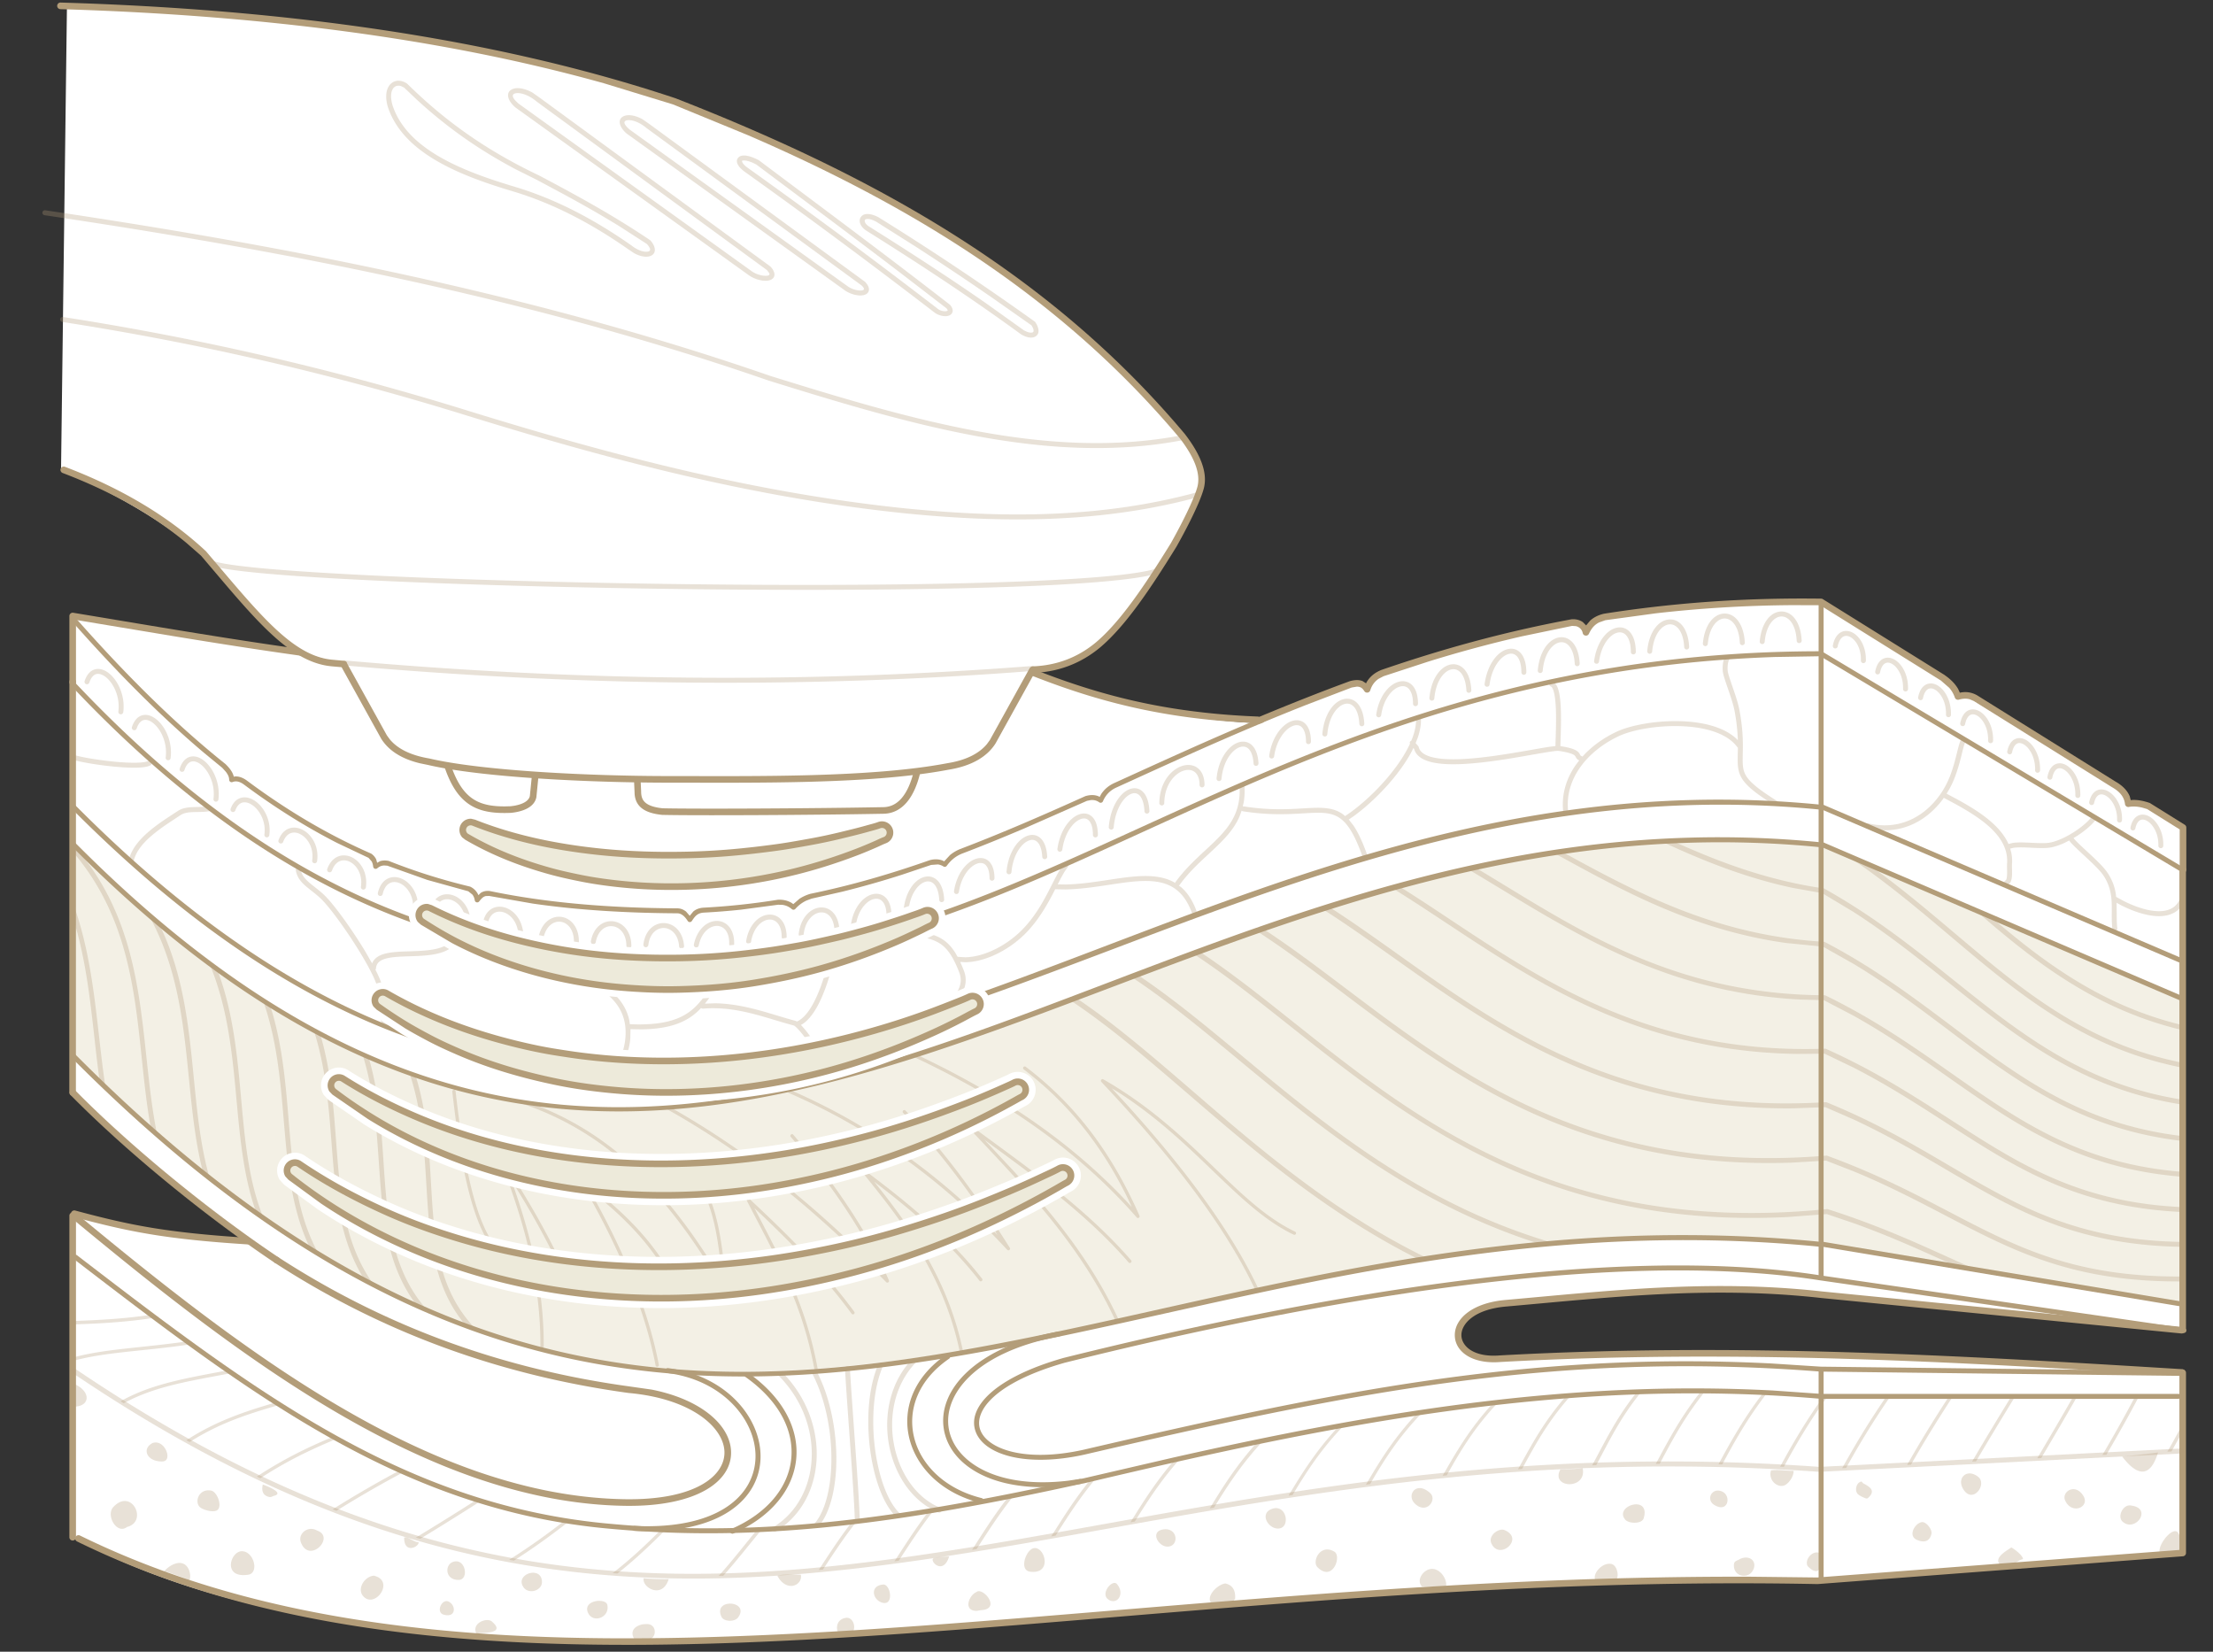 <svg xmlns="http://www.w3.org/2000/svg" stroke-width=".501" stroke-linejoin="bevel" fill-rule="evenodd" width="670" height="500"><rect width="100%" height="100%" fill="#333333" stroke="none"/><g font-size="16" font-family="Times New Roman"><path d="M0 0v500h670V0z" fill="none"></path><path d="M21.795 186.347l-.148 144.891c14.954 14.787 32.166 29.578 52.393 44.366-17.267-1.119-34.535-3.804-51.801-7.547l.064 97.394c55.144 30.482 148.676 39.552 283.277 25.697 81.085-7.833 162.69-13.255 245.567-12.757l109.133-8.144.533-54.17c-62.266-5.052-123.773-8.133-183.037-5.397l-25.075 1.105c-13.089.453-17.676-14.147 1.367-17.368 30.51-3.29 61.177-6.408 98.012-2.727l108.36 10.57.227-151.425-11.067-6.813-5.053-.623-1.454-3.385-46.92-28.893-4.053.226-.813-3.226-40.614-26c-23.026-.107-45.781 1.653-68.242 5.333-.795.133-1.606 2.693-2.399 2.827-.52.093-3.025-2.254-3.547-2.16-21.197 3.68-40.136 10.08-60.806 17.226-.887.307-1.356 2.494-2.239 2.8-.892.32-2.2-1.24-3.092-.906a413.44 413.44 0 00-28.957 11.68c-30.102-1.267-60.958-9.627-92.552-25.08-84.43 18.6-174.543 10.506-267.064-7.494z" fill="#fff"></path><path d="M21.617 254.867c57.07 59.097 122.32 90.825 200.876 78.027 34.168-4.772 81.498-20.95 135.6-43 61.823-23.87 125.028-41.29 193.4-34.6l108.8 47 .254 92.467L551.44 376.56c-60.976-5.178-115.305 1.757-167.132 13.249-104.415 24.085-173.456 36.484-238.941 12.81-43.146-14.99-84.548-41.317-123.474-83.725z" fill="#edeada" fill-opacity=".698"></path><path d="M229.23 463.04l1.417-.065c-4.044 4.88-7.655 9.549-11.678 14.04-.464.01-.925.02-1.388.032 4.052-4.474 7.643-9.128 11.65-14.007zm-43.753 13.181c5.542-4.285 10.082-8.608 14.644-13.145.452.02.906.039 1.36.056-4.581 4.559-9.1 8.903-14.542 13.196-.486-.035-.971-.07-1.462-.107zm72.471-15.532l1.441-.17c-3.956 5.014-7.141 9.902-10.248 14.626-.424.042-.848.082-1.276.12 3.078-4.696 6.204-9.565 10.083-14.576zm23.285-3.278l1.507-.247c-4.148 5.272-7.419 10.379-10.644 15.31l-1.303.175c3.191-4.897 6.388-9.977 10.44-15.238zm-127.085 14.76c6.484-4.091 11.781-7.944 16.819-11.86.444.072.889.142 1.333.21-5.068 3.956-10.343 7.832-16.72 11.91-.481-.086-.957-.172-1.432-.26zm151.2-19.128l1.613-.322c-4.498 5.61-7.916 11.007-11.286 16.223-.466.076-.924.15-1.375.221 3.33-5.172 6.664-10.533 11.048-16.122zm-179.452 12.416a861.807 861.807 0 0018.44-11.475c.416.13.83.259 1.247.387a875.112 875.112 0 01-18.382 11.465c-.437-.125-.869-.25-1.305-.377zm204.359-17.691l1.666-.393c-5.092 6.08-8.762 11.884-12.341 17.497l-1.321.233c3.526-5.556 7.08-11.304 11.996-17.337zm25.384-5.87l1.705-.382c-5.95 6.681-9.955 12.984-13.78 19.083l-1.31.233c3.771-6.047 7.64-12.296 13.385-18.933zm-254.942 15.009a328.61 328.61 0 0120.376-11.808c.386.173.771.345 1.155.514a327.476 327.476 0 00-20.365 11.743l-1.166-.45zm280.052-20.442l1.734-.356c-6.698 7.16-10.952 13.832-14.942 20.303l-1.292.22c3.931-6.425 8.031-13.048 14.5-20.167zm24.648-4.79c.534-.098 1.064-.193 1.596-.289-7.26 7.531-11.614 14.449-15.664 21.189l-1.225.188c4.057-6.73 8.31-13.623 15.293-21.089zm23.752-3.949c.527-.08 1.051-.157 1.578-.236-7.546 7.774-11.871 14.842-15.927 21.787l-1.255.162c4.074-6.94 8.318-13.997 15.604-21.713zm-351.4 19.267c8.107-5.317 15.424-8.86 23.135-12.077.37.206.74.412 1.11.616-7.758 3.203-15.077 6.692-23.187 11.963l-1.058-.502zm374.375-22.325c.497-.058.993-.114 1.488-.17-7.476 7.886-11.588 15.015-15.612 22.129-.415.04-.825.082-1.233.124 4.057-7.118 8.118-14.247 15.357-22.083zm22.1-2.124l1.407-.106c-7.082 7.878-10.855 15.006-14.839 22.269l-1.203.082c4.023-7.27 7.756-14.404 14.635-22.245zm96.923.138h1.2c-5.64 8.154-9.734 15.06-13.427 21.71l-1.187.06c3.707-6.685 7.8-13.61 13.414-21.77zm-32.2 21.294c3.64-6.667 7.533-13.45 13.16-21.276l1.213-.002c-5.72 7.876-9.613 14.663-13.253 21.335-.374-.018-.747-.038-1.12-.057zm-43.312-22.632l1.329-.044c-6.357 7.74-9.692 14.813-13.69 22.24l-1.238.045c4.036-7.424 7.377-14.517 13.599-22.241zm94.472 1.322h1.186c-5.133 7.85-9.16 14.489-12.733 20.73l-1.173.06c3.56-6.272 7.586-12.924 12.72-20.79zm-69.84 20.625c3.746-6.925 7.6-13.86 13.626-21.754.387.017.774.036 1.16.056-6.106 7.919-9.92 14.816-13.626 21.724-.387-.01-.774-.017-1.16-.026zm-5.176-22.24l1.253.009c-6.39 7.897-10.05 14.913-13.872 22.087l-1.167.008c3.856-7.187 7.51-14.226 13.786-22.105zm93.896 1.598h1.173c-4.6 7.51-8.467 13.873-11.893 19.748l-1.2.06c3.44-5.905 7.306-12.284 11.92-19.808zm18.786-.016l1.16-.001c-4.066 7.14-7.68 13.221-10.946 18.765l-1.2.06c3.28-5.577 6.906-11.677 10.986-18.824zm18.72-.016l1.147-.001c-3.547 6.744-6.867 12.536-9.92 17.78l-1.2.06c3.08-5.27 6.413-11.08 9.973-17.839zm14.04 8.999l.014 2.142a329.088 329.088 0 01-3.134 5.638l-1.226.063a316.872 316.872 0 004.346-7.843zM56.42 435.99c8.772-5.693 17.349-8.622 27.132-11.46l1.14.724c-9.896 2.834-18.494 5.668-27.282 11.286-.333-.184-.661-.366-.99-.55zM36.48 424.193c9.503-5.324 19.876-6.97 32.487-9.381l1.2.83c-12.795 2.444-23.207 3.96-32.721 9.155-.318-.197-.639-.399-.966-.604zM22.36 411.908l.016-1.04c9.537-2.568 20.773-2.847 34.27-4.812l1.195.868c-14.118 2.125-25.726 2.3-35.481 4.984zm.168-10.995l.017-1.036c7.039-.24 14.772-.62 23.207-1.868l1.176.879c-8.925 1.393-17.055 1.786-24.4 2.025zM246.556 414.457c-3.69-20.216-11.799-34.25-20.408-50.91-.256-.495.379-.975.785-.595 11.808 11.02 22.671 21.842 31.706 34.137a.503.503 0 01-.107.7.503.503 0 01-.7-.107c-7.855-10.689-17.11-20.273-27.205-29.877l-2.227-2.097 1.83 3.514c7.37 14.124 14.051 27.21 17.309 45.055a.499.499 0 11-.983.18zm-48.072-1.104c-3.543-18.773-12.472-38.024-21.999-54.628-.266-.464.294-.968.728-.653 10.268 7.445 21.599 18.197 27.199 30.434a.502.502 0 01-.91.417c-4.807-10.509-13.962-19.958-23.015-27.117l-1.974-1.494 2.384 4.28c8.167 15.114 15.443 32.01 18.57 48.576a.501.501 0 01-.983.185zm92.096-4.13c-4.848-23.114-17.183-39.193-29.245-54.038-.368-.453.218-1.065.688-.716 12.778 9.52 25.553 20.099 35.293 32.597a.5.5 0 11-.788.615c-8.448-10.84-19.217-20.245-30.328-28.796l-1.565-1.184 2.005 2.5c10.54 13.379 20.628 28.37 24.92 48.815a.503.503 0 01-.387.593.503.503 0 01-.593-.387zm-126.967-1.657c.092-19.165-4.748-36.94-11.352-54.248-.212-.554.56-.948.886-.452 7.82 11.935 15.09 24.712 21.148 39.314a.5.5 0 01-.924.382c-5.275-12.712-11.475-24.041-18.166-34.645l-.452-.704.839 2.288c5.372 15.325 9.103 31.148 9.02 48.07a.499.499 0 11-.999-.005zm174.006-7.969c-10.572-22.856-27.723-40.57-44.022-57.853-.414-.44.175-1.104.66-.746 16.2 11.962 34.25 24.435 48.202 40.514a.5.5 0 01-.756.654c-10.396-11.98-23.084-21.948-35.631-31.242l-8.068-5.931 8.592 9.188c12.224 13.375 23.939 27.723 31.93 44.996a.5.5 0 01-.907.42zm42.689-8.537c-10.576-22.866-30.585-46.28-46.868-63.546-.392-.416.116-1.061.612-.777 27.405 15.685 39.913 37.45 58.05 46.113a.5.5 0 01-.431.903c-17.014-8.127-29.451-27.979-53.21-43.175l-1.87-1.133 3.837 4.141c14.908 16.388 31.468 36.91 40.788 57.054a.5.5 0 01-.908.42zm-161.261-.808c-14.46-24.538-31.919-46.528-61.268-56.254a.498.498 0 01-.318-.63.498.498 0 01.631-.318c25.988 8.61 42.724 26.724 56.216 47.599l4.448 7.224-.083-.815c-1.506-14.404-2.721-20.864-7.376-29.824a.498.498 0 11.887-.46c5.061 9.738 6.123 16.619 7.792 33.174.053.53-.659.762-.93.304zm49.257-2.127c-20.148-20.425-40.463-37.81-66.413-52.387a.498.498 0 01-.191-.68.498.498 0 01.68-.19c22.801 12.805 41.263 27.77 59.044 45.021l5.605 5.564-1.42-3.056c-6.445-13.005-15.654-25.955-26.202-38.255a.5.5 0 01.758-.652c12.094 14.102 22.468 29.092 28.954 44.086.217.504-.43.94-.815.549zm36.63-9.793c-18.21-19.647-39.691-36.015-66.089-47.462a.502.502 0 01.399-.918c23.223 10.072 42.656 23.93 59.407 40.458l3.369 3.478-4.216-6.448c-7.277-10.695-15.225-20.98-24.37-30.54a.5.5 0 11.722-.691c12.256 12.813 22.363 26.905 31.57 41.517.32.51-.382 1.048-.791.606zm39.21-9.794c-17.917-20.496-40.832-36.024-66.981-48.346a.5.5 0 01.425-.906c24.597 11.594 46.384 26.03 63.87 44.787l1.194 1.323-1.47-3.147c-7.077-14.25-16.735-27.516-31.22-38.507a.5.5 0 11.603-.796c16.727 12.688 27.067 28.376 34.414 45.062.228.521-.46.958-.835.53zm-193.917 10.556c-7.451-8.09-10.863-27.214-13.291-48.664a.5.5 0 01.993-.113c2.454 21.668 5.87 40.321 13.032 48.099a.5.5 0 11-.734.678z" fill="#b39d79" fill-opacity=".298"></path><path d="M296.853 454.957c-23.278-5.761-30.604-30.987-10.39-44.86a.75.75 0 11.849 1.236c-18.987 13.03-12.4 36.648 9.903 42.167.401.1.646.507.548.91a.752.752 0 01-.91.547z" fill="#b39d79"></path><path d="M284.052 457.805c-15.755-6.537-21.197-32.096-8.088-46.165a.75.75 0 011.097 1.022c-12.454 13.367-7.145 37.654 7.566 43.758a.75.75 0 11-.575 1.385z" fill="#b39d79" fill-opacity=".298"></path><path d="M271.499 459.316c-4.064-3.696-6.932-11.8-8.07-20.57-1.144-8.813-.576-18.57 2.476-25.726a.75.75 0 111.38.588c-2.909 6.821-3.492 16.281-2.369 24.945 1.13 8.704 3.947 16.338 7.592 19.652a.75.75 0 01-1.01 1.11zM258.801 460.25c-.088-3.82-.616-11.714-1.233-20.477-.617-8.736-1.32-18.301-1.755-25.423a.75.75 0 011.498-.092c.433 7.114 1.136 16.664 1.753 25.41.616 8.727 1.148 16.675 1.237 20.55a.75.75 0 01-1.5.033zM246.607 462.357a.748.748 0 01-.07-1.057c3.486-3.976 5.27-11.716 5.171-20.41-.099-8.654-2.061-18.038-5.839-25.157a.749.749 0 111.324-.703c3.915 7.378 5.914 17.008 6.015 25.842.1 8.792-1.679 17.01-5.544 21.416a.748.748 0 01-1.057.07z" fill="#b39d79" fill-opacity=".298"></path><path d="M233.895 463.31a.751.751 0 01.25-1.031c14.368-8.76 15.972-31.234 1.706-45.731a.75.75 0 011.068-1.052c14.77 15.01 13.401 38.677-1.994 48.064a.751.751 0 01-1.03-.25z" fill="#b39d79" fill-opacity=".298"></path><path d="M221.056 463.817a.75.75 0 01.388-.986c21.881-9.526 24.997-31.41 4.137-46.08a.752.752 0 01-.182-1.046.752.752 0 011.045-.183c21.832 15.356 18.544 38.695-4.401 48.683a.75.75 0 01-.987-.388z" fill="#b39d79"></path><path d="M183.301 324.486a.751.751 0 01.571-.894c3.159-.698 5.067-4.852 5.464-9.34.665-7.5-3.06-11.853-8.136-15.263-5.028-3.379-11.644-5.9-15.952-9.47a.75.75 0 11.956-1.157c7.355 6.096 21.8 8.95 24.328 20.504l.159 1.177 1.602.054c9.863.185 14.803-1.984 18.282-5.367 3.834-3.73 6.001-9.023 10.63-14.805a.751.751 0 011.172.937c-3.326 4.156-5.476 8.307-8.021 11.755l-.95 1.202 3.142-.106c9.003.153 16.857 3.345 24.241 5.302l.139.044.364.17c2.941-1.326 5.297-5.508 7.112-10.372 1.777-4.766 2.915-9.84 3.58-12.562a.75.75 0 011.457.356c-.657 2.684-1.816 7.862-3.632 12.73-1.56 4.182-3.692 8.394-6.602 10.462l-.724.44a25.389 25.389 0 011.734 1.998c1.067 1.355 2.266 3.11 2.454 4.075a.752.752 0 01-1.474.286c-.041-.212-.26-.686-.68-1.358a24.598 24.598 0 00-1.478-2.076 23.771 23.771 0 00-1.638-1.889c-.552-.564-.904-.818-1.009-.858l-3.248-.914c-7.619-2.24-15.356-4.982-24.396-4.208l-.535-.169-.592.635c-3.604 3.505-8.533 5.677-17.393 5.797l-3.345-.064-.052 2.847c-.402 4.533-2.398 9.735-6.635 10.672a.751.751 0 01-.895-.57zm-66.129-13.365c-3.75-1.9-1.848-8.398-2.876-12.215-1.659-6.16-12.705-22.635-17.223-26.933-3.182-3.026-6.906-4.61-7.508-8.532a.752.752 0 01.628-.856.752.752 0 01.856.628c.495 3.23 3.939 4.708 7.058 7.673 2.91 2.77 8.388 10.328 12.514 17.196l2.039 3.568.067-.196c.677-1.485 2.128-2.31 3.844-2.761 2.24-.59 5.189-.638 8.078-.732 6.136-.203 11.622-.658 13.14-5.143a.75.75 0 111.42.481c-.962 2.847-3.204 4.338-5.849 5.134-2.617.786-5.741.93-8.661 1.026-2.979.1-5.712.148-7.747.684-1.97.52-3.035 1.4-3.128 3.107l-.15.312.191.367c.89 1.788 1.551 3.366 1.88 4.586 1.062 3.944-.553 9.92 2.106 11.268a.75.75 0 11-.679 1.338zm170.177-6.436a.749.749 0 01-.054-1.059c3.001-3.33 4.35-6.099 3.12-9.268-2.17-5.59-4.154-7.99-6.918-9.339-2.892-1.413-6.652-1.72-12.717-2.85a.748.748 0 11.276-1.474c5.821 1.084 9.963 1.444 13.099 2.976 2.04.996 3.652 2.472 5.118 4.838l.639 1.13 2.357.152c6.228-.154 13.014-3.997 17.391-8.534 6.78-7.027 9.241-15.783 12.404-19.626a.75.75 0 011.159.954c-.702.852-1.403 2.064-2.167 3.514l-.827 1.608 2.383.04c7.892-.152 15.613-2.166 22.333-2.512 3.903-.2 7.47.179 10.47 1.822l.348.24.033-.14c4.185-5.823 9.52-9.806 13.387-13.872 3.906-4.108 6.593-8.507 6.074-15.579a.749.749 0 111.495-.11c.14 1.909.06 3.64-.203 5.23l-.301 1.31.197-.049c11.9 1.911 19.058.072 24.532.519 2.16.177 3.994.72 5.647 1.912l.597.528c6.819-4.427 15.678-13.436 19.543-21.645l.125-.294-.085-.253a.729.729 0 01.253-.507l.182-.066.384-.907c.745-2.013 1.142-3.947 1.082-5.707a.75.75 0 01.724-.773.75.75 0 01.776.72c.062 1.813-.3 3.747-.989 5.747l-.625 1.586.765.867c.083.093.14.213.168.333.445 1.907 2.696 3.067 6.564 3.507 3.79.427 8.715.107 13.745-.507 5.02-.613 10.087-1.506 14.147-2.213 2.024-.36 3.807-.667 5.199-.88l1.744-.213.008-.467c.061-2.453.241-6.373.145-9.947-.055-2.04-.2-3.933-.499-5.373-.149-.707-.329-1.267-.533-1.667-.208-.4-.39-.533-.49-.573a.75.75 0 11.503-1.413c.618.226 1.032.746 1.32 1.293.292.573.507 1.28.67 2.067.325 1.56.473 3.56.529 5.626.097 3.627-.084 7.574-.145 10l-.008.48 1.058.174c2.702.506 3.856 1.066 4.46 1.746.311.347.44.694.551.854.047.08.123.186.515.32l.101.08.407-.467c2.712-2.867 6.12-5.28 9.892-7.053 7.74-3.667 28.108-5.667 36.393 2.186l.333.387v-.427c-.093-2.306-.346-5.08-1-8.56-.373-1.906-1.213-4.386-2-6.666-.72-2.094-1.52-4.36-1.573-5.44-.067-1.094.013-3.054.707-4.12a.751.751 0 011.253.826c-.387.587-.533 2.067-.467 3.214.04.746.6 2.413 1.494 5.026.773 2.254 1.666 4.84 2.053 6.88 1.787 9.347.693 14.027 1.107 17.248.386 3.023 2.066 5.207 10.12 10.276a.746.746 0 01.226 1.035.741.741 0 01-1.026.236c-8-5.035-10.32-7.55-10.814-11.356-.173-1.332-.12-2.785-.08-4.559l.027-1.373-.093-.053c-6.307-8.854-27.914-7.24-36.019-3.414-9.73 4.6-16.57 13.276-15.23 23.131a.75.75 0 01-1.487.201c-.731-5.374.773-10.358 3.718-14.598l1.075-1.414-.38-.186a2.111 2.111 0 01-.504-.534c-.192-.293-.247-.493-.419-.68-.288-.32-1.141-.906-4.821-1.466-.304-.054-1.135 0-2.604.226-1.367.2-3.125.507-5.157.854-4.052.72-9.159 1.626-14.224 2.24-9.256 1.125-19.924 1.561-21.798-3.64l-.093-.307-.219-.253-.474.986c-3.964 7.503-11.448 15.191-17.634 19.667l-1.452.997 1.39 1.76c1.478 2.183 2.873 5.202 4.332 9.34a.75.75 0 01-1.415.498c-3.768-10.696-6.812-13.182-11.797-13.588-5.168-.422-12.622 1.398-24.648-.532l-.287-.176-.668 1.817c-1.18 2.69-2.94 4.961-4.981 7.108-4.124 4.337-9.13 7.973-13.258 13.715l-.098.061.64.441c2.026 1.738 3.702 4.282 4.93 7.92a.748.748 0 11-1.42.478c-2.994-8.875-8.697-10.578-16.042-10.2-6.474.334-14.379 2.364-22.43 2.514l-3.129-.054-.956 1.853c-1.91 3.612-4.33 7.688-7.77 11.252-4.523 4.692-11.68 8.839-18.46 8.993l-1.591-.104.292.614c.278.628.556 1.298.834 2.014 1.562 4.023-.337 7.41-3.405 10.815a.749.749 0 01-1.059.055zm352.184-23.496c-.666-5.803.987-10.586-2.72-16.176-1.053-1.584-3.453-3.84-5.773-5.987-1.133-1.055-2.24-2.075-3.107-2.936-.4-.397-.786-.799-1.106-1.176l-.374-.476-1.48.75c-1.333.602-2.653 1.067-3.893 1.32-1.84.378-4.573.187-6.733.087-1.894-.088-3.547-.125-4.76.056l-.987.246.347 1.302c.213 1.06.293 2.166.2 3.322-.054.757.053 1.993.013 3.224-.04.957-.147 2.625-1.32 3.108a.76.76 0 01-.987-.41.747.747 0 01.414-.978c0 .001.106-.043.213-.404.093-.34.16-.81.173-1.371.04-1.03-.053-2.459 0-3.277.6-8.148-7.733-13.686-15.813-18.114l-3.347-1.79-.32.484c-4.853 6.514-12.773 11.072-22.76 8.734a.753.753 0 01-.56-.901.743.743 0 01.894-.559c12.333 2.882 21.373-5.51 24.8-14.777 1.693-4.61 2.24-8.716 3.12-10.516.186-.36.64-.52 1-.333a.74.74 0 01.346 1c-.786 1.613-1.253 5.466-3.066 10.368a27.576 27.576 0 01-1.614 3.586l-.986 1.667 3.04 1.621c5.946 3.236 12.786 7.463 15.546 13.275l.134.339 1.28-.326c1.506-.23 3.373-.152 5.066-.074 2.56.118 4.814.262 6.36-.056 4.587-.943 10.627-5.115 12.627-7.952a.758.758 0 011.053-.18c.334.24.414.708.174 1.045-1.107 1.579-3.267 3.464-5.76 5.08l-1.094.661.187.235c.24.288.587.656 1.027 1.097.84.838 1.92 1.834 3.08 2.899 2.253 2.092 4.813 4.488 5.986 6.256 1.507 2.261 2.214 4.401 2.534 6.492l.08.82 2.32 1.27c2.586 1.298 5.626 2.473 8.48 2.902 1.906.288 3.653.236 5.106-.279 1.427-.504 2.587-1.465 3.347-3.093a.74.74 0 01.987-.365.746.746 0 01.373.996c-.933 2.006-2.413 3.242-4.213 3.877-1.76.625-3.787.656-5.814.348-3.053-.46-6.266-1.7-8.96-3.053l-1.48-.819.04 3.581c0 1.372.014 2.752.174 4.16a.758.758 0 01-.667.83.74.74 0 01-.827-.66zM39.055 260.15c1.573-6.46 9.753-11.341 14.83-14.679 2.57-1.688 6.211-.89 9.267-1.384a.751.751 0 01.239 1.482c-3.348.54-6.582-.224-8.683 1.157-5.716 3.756-12.82 8.13-14.196 13.78a.751.751 0 01-1.457-.356zm-5.363-28.168c-2.49-.259-4.997-.621-7.112-.995-2.096-.36-3.856-.76-4.83-1.106a.755.755 0 01-.451-.96.76.76 0 01.96-.454c.836.307 2.48.68 4.581 1.054 2.079.36 4.55.706 7.008.973 2.46.253 4.89.413 6.892.4 1.001 0 1.881-.053 2.596-.147.735-.093 1.223-.24 1.49-.386a.754.754 0 011.02.293.75.75 0 01-.293 1.017c-.521.288-1.238.458-2.017.563-.801.108-1.75.157-2.788.163-2.076.01-4.567-.155-7.056-.415z" fill="#b39d79" fill-opacity=".298"></path><path d="M141.09 401.317c-17.18-20.145-7.878-48.924-17.113-76.43.596.213 1.2.426 1.81.637 8.896 28.2-.907 57.294 18.361 76.904a236.46 236.46 0 01-3.059-1.11zm-14.814-6.055c-15.872-20.616-7.976-49.01-16.533-76.09.608.273 1.22.54 1.834.809 8.192 27.768-.149 56.487 17.756 76.624a238.66 238.66 0 01-3.057-1.343zm-15.857-7.753c-13.514-21.23-6.92-49.161-15.412-75.594.641.347 1.277.686 1.908 1.018 8.049 27.04 1.093 55.212 16.294 76.037-.93-.48-1.864-.968-2.79-1.461zm450.688-32.963l-8.267-3.21-10.573.62c-81.623 2.73-121.295-44.055-161.866-70.174.64-.224 1.286-.45 1.93-.672 42.109 27.408 82.65 76.051 170.576 68.72a.76.76 0 01.32.043c43.346 15.793 58.053 36.863 107.36 36.543v1.496c-46.347.274-62.867-18.242-99.48-33.366zm37.346 29.872l-5.973-.996c-9.36-4.198-19.187-8.81-31.387-13.184l-8.026-2.718-11.814.892c-93.649 4.661-135.92-50.964-180.024-79.729.614-.226 1.232-.454 1.85-.68 45.749 30.214 88.832 88.173 190.014 78.011.107-.01.2 0 .307.032 18.933 6.042 32.16 12.754 45.053 18.372zm-274.525-81.681l1.812-.684c31.432 21.041 61.067 56.863 106.781 79.019-.828.128-1.66.258-2.493.39-45.319-22.516-74.959-58.145-106.1-78.725zM93.989 378.06c-10.822-21.987-5.32-49.496-14.35-75.191.697.445 1.39.882 2.08 1.313 8.484 26.186 2.736 53.81 14.749 75.396a282.351 282.351 0 01-2.479-1.518zm467.131-39.207l-8.493-3.703-9.334.35c-69.45.896-106.205-37.114-142.998-60.38.668-.213 1.342-.426 2.024-.642 38.142 24.39 75.712 63.787 150.401 59.167a.79.79 0 01.333.055c42.76 17.41 58.814 41.488 107.534 42.25v1.491c-45.734-.74-63.414-21.836-99.467-38.588zm-218.633-43.147l1.82-.688c35.241 23.486 68.538 64.618 126.388 81.395-1.29.112-2.579.228-3.868.35-56.49-17.643-89.655-58.229-124.34-81.057zM77.643 367.208c-8.302-22.935-3.704-50.398-14.25-75.554.771.572 1.548 1.144 2.332 1.715 9.7 25.472 4.93 52.833 14.034 75.327-.711-.496-1.418-.992-2.116-1.488zm483.49-44.047l-8.733-4.199-8.08.083c-57.041-.784-90.185-30.143-122.868-50.247.679-.188 1.357-.375 2.044-.561 33.765 21.03 67.832 51.295 129.037 49.223a.745.745 0 01.334.065c42.266 18.923 59.52 45.69 107.72 47.883v1.486c-45.187-2.064-63.854-25.47-99.454-43.733zM61.515 355.08c-6.412-24.657-2.494-53.11-16.583-78.239 1.053.907 2.108 1.805 3.16 2.69 12.479 25.234 8.515 53.176 15.367 77.086a379.178 379.178 0 01-1.944-1.537zm499.645-47.612l-8.987-4.696-6.84-.183c-44.186-2.196-73.085-23.101-100.986-39.539.734-.164 1.476-.328 2.226-.49 28.726 17.137 58.39 38.521 105.787 38.716.12 0 .227.026.333.076 41.84 20.341 60.147 49.544 107.894 53.379v1.486c-44.707-3.578-64.227-29.07-99.427-48.75zm.013-15.69l-9.24-5.206-11.32-1.13c-28.324-4.022-49.792-16.074-70.27-27.304.809-.125 1.621-.246 2.434-.365 22.682 12.387 46.69 25.405 79.423 27.32a.763.763 0 01.307.084c41.48 21.683 60.733 53.103 108.08 58.715v1.487c-44.254-5.206-64.534-32.592-99.414-53.602zM45.731 341.847c-5.074-27.44-1.834-58.094-23.416-83.697v-2.284c23.533 26.736 19.478 59.183 25.26 87.595-.614-.533-1.231-1.074-1.844-1.614zm515.469-65.76l-9.507-5.714-8.906-1.587c-14.64-3.124-27.526-8.378-39.815-14.081 1.101-.061 2.204-.117 3.303-.167 13.992 6.343 28.738 11.944 45.792 14.38a.697.697 0 01.253.086c41.173 22.948 61.267 56.403 108.267 63.87v1.491c-43.84-6.894-64.787-36.017-99.387-58.277zM30.201 327.522c-2.249-16.147-2.944-32.983-7.886-49.02v-4.544c6.424 18.004 6.901 37.145 9.624 55.23a377.046 377.046 0 01-1.738-1.666zm531.026-67.123l-1.2-.764 6.906 2.932c31.867 23.027 52.947 50.943 93.654 59.106v1.5c-43.467-8.608-65.014-39.327-99.36-62.774zm37.346 15.583l4.627 1.96c16.56 14.168 33.76 26.605 57.387 32.342v1.511c-25.854-6.192-44.147-20.252-62.014-35.813zM193.399 492.064c.898-.379 1.373-.405 2.418-.427 3.444-.068 3.059 5.13-.142 4.624-.108.746-.4 1.172-.783 1.356-1.832.882-5.732-3.764-1.493-5.553zm60.301 2.245c-.74-2.037-.103-4.138 2.347-4.553 2.245-.381 3.35 3.015 1.922 4.553-.386.416-.801.608-1.217.667a1.99 1.99 0 01-.235.02c-1.166.03-2.304-.863-2.817-.687zm-109.476.195c-1.567-3.185 3.192-4.93 4.67-3.667 4.4 3.763-2.48 3.347-4.67 3.667zm74.236-5.02c-1.2-2.487.233-3.76 1.97-3.999 2.322-.32 5.19 1.22 3.01 4.178-1.005 1.365-4.279 1.278-4.98-.179zm-40.43-1.261c-1.246-2.74 2.006-3.903 4.15-3.56.861.138 1.544.52 1.684 1.141.864 3.817-4.315 5.76-5.833 2.419zm-43.685.569c-1.761-.485-1.34-2.703-.236-3.665.47-.408 1.059-.591 1.659-.319 2.355 1.065 2.392 5.039-1.423 3.984zm160.356-1.265c-2.33-.575-1.624-3.358-.161-4.827.328-.33.693-.595 1.072-.752 1.855-1.672 7.612 5 1.593 5.464-1.018.079-1.417.381-2.504.115zm72.103-2.134c-1.56-1.648.55-4.38 2.661-5.526.526-.287 1.05-.472 1.52-.522 2.359.539 3.146 2.27 2.934 4.804h-.176c-.671 1.984-5.89 2.355-6.939 1.244zm-99.765-.257c-2.312-.703-3.342-3.561-1.562-4.85.447-.325 1.074-.549 1.903-.614 2.292-.183 3.384 6.595-.341 5.464zm68.46-.987c-1.866-1.364-.131-4.257 1.401-4.857.483-.19.944-.152 1.268.232 2.572 3.035-.04 6.55-2.67 4.625zm-225.487-.906c-1.696-1.842-.377-4.726 1.713-5.824.466-.246.97-.402 1.49-.438 6.5 1.58.35 10.119-3.203 6.262zm48.524-2.704c-1.433-1.987-.125-3.655 1.579-4.23 1.746-.59 3.913-.028 3.97 2.522.06 2.694-3.969 3.897-5.549 1.708zm36.333-2.035a1.816 1.816 0 01.023-.759c1.21.194 6.385.399 7.559.266-1.759 5.708-7.144 3.078-7.582.493zm236.51 1.81c-.515-.013-.856-.035-.896-.08-1.648-1.763.09-4.511 2.134-5.158 3.043-.964 5.71 2.959 5.159 5.159-.896 0-4.65.114-6.397.078zm-196.022-3.28c1.326-.603 5.447-.357 7.115-.357.603 3.262-4.332 5.507-7.115.358zm248.043 1.797c-1.525-1.32.17-4.194 2.41-5.146.643-.273 1.331-.39 2.002-.261 1.65.31 2.463 3.355 1.565 4.696-.9 1.343-4.632 1.873-5.977.71zm-432.653-2.974l-1.254-.056c.743-.721 1.492-1.446 2.391-1.936 5.287-2.87 6.365 3.47 5.35 4.554-1.463-.931-4.682-1.764-6.487-2.562zm85.038-1.864c.27-.502.696-.917 1.263-1.138 3.857-1.507 5.097 5.33 1.85 5.406-3.162.075-4.009-2.594-3.113-4.268zm389.162 0c-.014-1.165.36-1.326 1.146-1.694.254-.116.534-.251.854-.44 3.173-1.306 5.32 1.212 3.56 3.84-1.52 2.262-5.494 1.546-5.56-1.706zm-454.567-2.24c.575-1.198 1.62-2.145 2.777-2.172 3.703-.085 5.41 6.606 1.992 7.115-5.224.783-5.908-2.575-4.769-4.943zm241.476 4.014c-2.756-.376-1.88-4.395-.247-6.23.427-.48.906-.81 1.386-.885 3.428-.548 5.693 8.044-1.139 7.115zm87.02-1.347c-1.223-1.225-.332-4.265 1.763-5.135.914-.378 2.06-.342 3.36.439 2.266 1.365-.53 9.307-5.123 4.696zm149.844.853c-.36-.188-1.44-1.04-1.573-1.422-.574-1.731 1.08-3.85 2.853-3.907.333-.01.667.053.987.207.266 1.728.866 6.75-2.267 5.122zm57.053-1.422c-2.346-1.9 1-3.984 2.52-4.98.28-.182.507-.327.614-.428.56.178 3.64 2.425 3.56 3.557-2.027.236-4.374 3.721-6.694 1.85zm-323.412-1.67c0-.217.091-.394.296-.497.711-.283 3.69-.499 4.695-.499-1.572 5.079-4.995 2.328-4.99.996zm371.706-1.906c-1.4-1.718 3.28-8.06 5.146-6.527.147.113.267.272.374.48 1.32 2.63 2.133 6.65-1.6 6.579-1.08-.02-2.947.653-3.92-.532zm-562.98-3.398c-.815-2.177 1.248-4.33 3.561-4.024.448.059.903.21 1.35.467 5.689 1.992-2.402 10.265-4.911 3.557zm360.384.196c-.666-1.61.826-3.386 2.498-3.888a2.982 2.982 0 011.238-.114c6.805 2.518-1.39 9.673-3.736 4.002zm-329.104-1.642c1.142-.342 2.941 1.436 4.358 1.422.252 1.399-4.445 3.69-4.358-1.422zm228.217-1.775c.35-.324.88-.57 1.635-.675 4.232-.598 4.79 4.563 1.778 5.159-2.541.503-5.068-2.93-3.413-4.484zm229.736 2.47c-2.267-1.013-1.2-3.749.413-4.883.347-.235.707-.4 1.067-.468 1.293-.243 3.253 2.206 2.96 3.528-.507 2.316-2.213 2.816-4.44 1.822zm-546.01-9.92c5.542-5.95 10.633 4.411 4.126 6.046-.375.292-.759.46-1.135.523-2.674.445-5.052-4.358-2.992-6.57zm348.957 2.254c.205-.707.781-1.33 1.858-1.704 4.296-1.49 5.506 5.092 2.49 5.87-2.436.63-4.948-2.117-4.348-4.166zm259.413 2.21c-1.52-1.315-.413-4.229 1.413-4.85a2.145 2.145 0 011.254-.043c6.386.882 1.146 8.18-2.667 4.892zm-150.6-.622c-1.716-1.99-.056-3.837 1.927-4.448 2.2-.675 4.796.168 3.624 4.021-.54 1.766-4.498 1.647-5.551.427zm-431.588-3.843c-1.364-1.278-.705-4.23 1.585-4.913.526-.157 1.138-.196 1.831-.067 1.83.34 3.413 4.535 1.992 5.835-1.059.967-4.415.075-5.408-.855zm564.761-1.938c-.84-1.787.854-3.692 2.814-3.444.92.117 1.893.712 2.693 2.02 2.053 3.33-3.427 5.846-5.507 1.424zm-196.905.888c-1.94-1.894-.808-4.778 1.59-4.683.873.036 1.913.465 3.034 1.481 2.255 2.044-1.081 6.656-4.624 3.202zm90.612.382c-1.917-1.2-1.339-3.646.387-4.205.586-.192 1.32-.16 2.12.221 2.786 1.323 1.733 6.635-2.507 3.984zm45.653-2.048c-.72-.3-1.266-.541-1.933-1.025-1.347-.97-.76-3.71.907-3.984.16.176.333.355.493.53 1.627.911 4.173 2.082 1.44 4.48-.267.235-.64.11-.907 0zm-483.13-.342c-1.878-.41-2.35-1.802-1.936-3.756.76.237 6.825 2.562 3.416 3.414-.426.107-.808.488-1.48.342zm513.197-1.922c-1.813-2.44-.813-4.798 1.133-5.15.907-.162 2.014.113 3.134 1.024 2.666 2.178-1.414 7.962-4.267 4.126zm-58.493-6.118c2.586-.272 4.28.142 6.84.142.026 1.663-1.24 3.415-2.28 4.127-2.2 1.503-5.56-1.11-4.56-4.27zm-64.184.68c.088-.298.221-.616.401-.952 1.925-.128 5.152-.106 6.756-.404 1.29 6.296-8.577 6.184-7.157 1.357zm170.97-4.27c-.16-.19-.306-.39-.466-.592.066.02 10.72-1.15 10.853-1.245-2.293 7.639-6.133 7.157-10.387 1.837zm-597.9-3.856c.291-.317.676-.606 1.167-.856 3.75-1.175 6.123 5.47 3.01 5.598-4.031.165-5.974-2.78-4.177-4.742zM22.856 419.11c4.861 2.41 4.29 6.717-.57 6.717.306-1.289-.307-6.009.57-6.717z" fill="#b39d79" fill-opacity=".298"></path><path d="M20.983 330.67l.022-124.27c0-.546.448-1 1-.986.552 0 1 .44.999 1l-.023 124.258a.998.998 0 11-1.998-.002z" fill="#b39d79"></path><path d="M660.587 439.235l-.12-16.631-109.12.096c-77.95-6.768-150.188 8.282-223.402 25.613-53.025 11.634-96.777 18.01-143.15 13.723-62.346-5.49-107.882-39.926-161.954-81.476l-.526 34.39c191.773 129.822 299.521 13.411 529.378 29.807z" fill="none"></path><path d="M550.6 386.534v-188.44c0-.427.333-.76.747-.76a.76.76 0 01.76.76v188.44a.76.76 0 01-.76.751.748.748 0 01-.747-.75zM550.6 478.09v-63.096c0-.413.333-.749.747-.749a.76.76 0 01.76.75v63.094a.76.76 0 01-.76.75.748.748 0 01-.747-.75zM208.207 278.783c-.864-1.358-1.896-2.31-3.144-2.31-15.712-.088-30.162-.979-43.731-2.939l-13.23-2.315-.997.027c-.864.185-1.38.812-2.04 1.64-.406.51-1.228.29-1.326-.352-.111-.71-.368-1.28-.719-1.733l-1.252-1.004-12.417-3.44-12.064-4.294-.956-.074c-.9.03-1.535.373-2.124.861a.75.75 0 01-1.223-.49c-.07-.6-.21-1.123-.439-1.571l-.96-1.103-9.517-4.512c-9.555-4.887-18.923-10.756-28.31-17.75-1.269-.894-2.354-1.087-3.342-.689a.75.75 0 01-1.03-.685c-.009-.647-.209-1.4-1.046-2.463l-1.047-1.154-5.525-4.54c-13.01-10.986-26.232-24.212-40.205-40.066a.744.744 0 01.065-1.053.737.737 0 011.059.066c15.93 18.067 30.856 32.694 45.584 44.454l.057.053c1.42 1.396 2.137 2.538 2.416 3.616l.021.162.306-.074c1.214-.102 2.418.348 3.569 1.159 12.447 9.273 24.833 16.541 37.656 22.152.044.02.087.044.127.072a4.48 4.48 0 011.46 1.675l.304 1.068.9-.498c.704-.208 1.52-.262 2.5-.089.05.008.1.023.146.041 7.94 3.159 16.074 5.714 24.516 7.744.054.012.106.031.154.055a4.998 4.998 0 012.444 2.553l.665-.665c.687-.453 1.565-.735 2.772-.59l.063.011c17.242 3.576 35.84 5.115 56.72 5.234 1.036 0 1.909.393 2.637.966l1.117 1.29 1.079-1.307c.708-.59 1.627-1.028 2.945-1.147a214.039 214.039 0 0022.539-2.386l.07-.008c1.642-.107 3.013.242 4.171.914l.559.398 1.856-1.616a12.149 12.149 0 013.273-1.496l.062-.016c12.35-2.535 24.293-6.026 36.078-10.166l.056-.017c1.434-.38 2.707-.313 3.836.107l.518.254 1.756-1.9a11.719 11.719 0 013.07-1.826c12.63-4.803 25.14-10.26 37.859-15.992l.099-.038c1.542-.448 2.854-.389 3.972.075l.316.177.457-.856c.96-1.46 2.256-2.553 3.85-3.296 14.34-6.526 29.03-13.273 44.487-19.713a.745.745 0 01.982.4.757.757 0 01-.404.987c-15.431 6.413-30.094 13.162-44.436 19.688-1.784.832-3.115 2.172-3.948 4.11a.75.75 0 01-1.13.311c-.676-.49-1.494-.767-2.566-.67l-1.136.225-18.916 8.324c-6.31 2.686-12.608 5.257-18.935 7.664-2.081.849-3.495 2.152-4.601 3.684a.75.75 0 01-1.003.197 4.308 4.308 0 00-1.679-.62l-2.057.157-8.863 2.976a277.184 277.184 0 01-18.114 5.14l-9.199 2.08-1.543.575c-1.429.659-2.497 1.54-3.392 2.54a.75.75 0 01-1.045.07c-.81-.687-1.759-1.16-2.936-1.303l-1.25-.03-11.137 1.482c-3.776.402-7.597.71-11.47.912-1.867.168-2.555 1.128-3.488 2.524a.75.75 0 01-1.256-.014z" fill="#b39d79"></path><path d="M659.92 263.326v-12.25l-9.893-6.171-1.494-.436c-1.52-.359-2.853-.408-4-.199a.997.997 0 01-1.173-.865c-.267-2.25-1.667-3.827-3.933-5.108l-41.814-26.07-1.2-.52c-1.173-.333-2.253-.213-3.36.094a.993.993 0 01-1.213-.64 8.717 8.717 0 00-1.707-2.96l-2.52-2.2-36.546-22.787-8.547-.027c-14.533.107-28.25.987-41.263 2.48l-15.229 2.08-1.883.667c-1.609.813-2.425 2.04-3.086 3.427-.412.88-1.699.706-1.884-.227-.199-1-.959-1.8-2.047-2.067l-1.17-.08-15.08 3.134a390.39 390.39 0 00-28.52 7.693l-13.458 4.4-1.49.773c-1.323.894-2.115 2.08-2.557 3.507-.252.8-1.336.947-1.794.24-.5-.773-1.06-1.387-2.322-1.347l-1.496.254-13.953 5.333a759.108 759.108 0 00-13.597 5.533.995.995 0 01-1.308-.546 1.001 1.001 0 01.538-1.307c8.966-3.733 18.159-7.413 27.676-10.907l.07-.026c1.657-.467 2.897-.414 3.862-.027l1.064.68.092-.227c.916-1.64 2.364-2.933 4.476-3.8l.054-.026c17.761-6.107 36.706-11.454 57.444-15.307l.084-.014c1.301-.133 2.526.187 3.489.854l.975.987 1.213-1.44c.988-.907 2.308-1.654 4.167-2.094l.073-.013c20.067-3.16 41.807-4.88 65.7-4.56a.92.92 0 01.52.16l36.84 22.947.04.04c1.547 1.08 3.013 2.373 4.067 4.173l.533 1.16.547-.107c1.426-.2 2.986-.053 4.68.894l.04.026 41.826 26.071c1.894 1.077 3.494 2.493 4.334 4.45l.306 1.183.6-.061c1.56-.04 3.254.264 5.08.892.067.024.134.056.2.096l10.48 6.533a.996.996 0 01.467.848v12.807c0 .552-.453 1-1 1-.547 0-1-.448-1-1z" fill="#b39d79"></path><path d="M21.31 207.307a.742.742 0 01.031-1.053.76.76 0 011.06.027c79.054 84.062 150.275 87.953 210.056 81.928 93.979-9.472 168.14-91.088 318.863-91.062.133 0 .267.04.387.107l108.76 64.99a.747.747 0 11-.76 1.286L551.12 198.654l-13.707.227c-141.432 4.76-212.888 81.557-304.805 90.82-60.101 6.057-131.837 2.105-211.299-82.394z" fill="#b39d79"></path><path d="M288.87 194.494l-9.425 1.92c-87.092 16.853-157.589 7.533-226.852-3.827l-29.588-4.92v18.734c0 .56-.449 1-1 1-.552 0-1-.44-1-1v-19.92c0-.614.554-1.08 1.163-.987 82.099 13.587 162.33 29.2 266.607 6.987a.972.972 0 01.614.053c28.119 12.493 51.614 22.813 91.396 24.373.551.014.982.48.96 1.027a.991.991 0 01-1.038.96c-37.67-1.467-60.93-10.747-86.896-22.2zM550.6 198.094v-15.88c0-.414.333-.747.747-.747.413 0 .76.333.76.747v15.88a.757.757 0 01-.76.747.745.745 0 01-.747-.747zM660.467 395.51l-108.894-18.141a.75.75 0 01.253-1.479l108.894 18.14a.75.75 0 01-.253 1.479zM23.321 466.621a1.002 1.002 0 01-.457-1.338c.243-.495.843-.7 1.339-.458 126.904 62.238 300.834 11.798 506.117 12.475l19.907.23 109.6-8.342v-53.623c0-.55.44-1 1-1 .546 0 1 .45 1 1v54.55c0 .522-.414.958-.934.997l-110.56 8.415-.093.002c-212.915-4.258-395.427 51.58-526.919-12.908z" fill="#b39d79"></path><path d="M659.827 402.474v-139.34c0-.55.44-1 1-1 .546 0 1 .45 1 1v139.34c0 .552-.454 1-1 1-.56 0-1-.448-1-1zM21.783 320.282a.75.75 0 011.062-1.057c188.959 190.015 314.222 35.76 527.915 56.659.413.04.72.406.68.818a.755.755 0 01-.827.674c-211.868-20.72-339.498 133.3-528.83-57.094zM21.005 465.388v-97.416a1.001 1.001 0 012 0v97.416a1.001 1.001 0 01-2 0z" fill="#b39d79"></path><path d="M21.893 415.572a.75.75 0 01.842-1.242c191.621 129.72 297.398 13.26 528.012 29.71.413.03.72.39.693.803a.748.748 0 01-.8.694c-229.113-16.344-336.821 99.96-528.747-29.965z" fill="#b39d79" fill-opacity=".298"></path><path d="M550.947 444.796a.753.753 0 01.72-.787l108.88-5.522a.745.745 0 01.786.71.742.742 0 01-.706.787l-108.894 5.523a.753.753 0 01-.786-.711z" fill="#b39d79" fill-opacity=".298"></path><path d="M660.293 291.582l-108.893-46.6a.745.745 0 01-.387-.985.75.75 0 01.987-.395l108.88 46.6a.75.75 0 11-.587 1.38z" fill="#b39d79"></path><path d="M21.783 244.865a.75.75 0 011.062-1.058c189.075 190.133 313.784-21.206 527.915-.261.413.04.72.407.68.819a.755.755 0 01-.827.673c-211.43-20.677-339.614 190.103-528.83-.173zM660.293 302.966l-108.893-46.6a.745.745 0 01-.387-.985.75.75 0 01.987-.395l108.88 46.6a.75.75 0 11-.587 1.38z" fill="#b39d79"></path><path d="M21.783 256.249a.75.75 0 011.062-1.058C211.92 445.324 336.63 233.99 550.76 254.93c.413.04.72.407.68.819a.755.755 0 01-.827.673c-211.43-20.677-339.614 190.103-528.83-.173zM285.832 433.068c-2.26-11.678 8.817-25.164 34.61-29.996a.749.749 0 11.275 1.473c-25.621 4.8-35.413 17.901-33.412 28.237 1.88 9.717 14.354 18.011 36.047 15.454l4.44-.656 27.407-6.35c59.394-13.376 118.758-23.646 181.641-20.296l14.533 1.016h108.12a.76.76 0 01.76.75.76.76 0 01-.76.75H551.347l-.067-.002c-77.817-6.758-149.952 8.265-223.163 25.596l-.042.008c-24.658 4.355-39.988-4.335-42.243-15.984z" fill="#b39d79"></path><path d="M295.38 433.368c-2.644-7.242 5.661-16.346 26.627-22.304 73.813-18.375 165.241-34.971 229.153-24.984l110.133 15.937c.414.059.694.44.64.85a.756.756 0 01-.853.634l-110.147-15.937c-63.585-9.936-154.744 6.58-228.541 24.95-21.28 6.047-27.65 14.731-25.603 20.34 2.115 5.793 13.479 9.914 31.115 6.038 74.748-17.379 134.55-29.88 208.403-26.148l14.92.964 109.506 1.294a.75.75 0 11-.013 1.5l-109.52-1.296-.053-.002c-80.655-6.323-143.187 6.616-222.911 25.15-17.584 3.865-30.279.073-32.856-6.986z" fill="#b39d79"></path><path d="M660.52 416.465c-67.973-4.15-134.093-8.112-206.164-4.17-8.628.74-13.975-3.146-13.905-8.24.068-4.98 5.444-9.697 15.456-10.546 30.669-2.701 61.729-6.377 95.813-2.559l108.907 10.724a1 1 0 01-.2 1.991l-108.92-10.727c-33.848-3.792-64.676-.145-95.428 2.564-9.72.824-13.583 5.224-13.628 8.582-.046 3.293 3.561 6.921 11.765 6.214 72.224-3.949 138.464.02 206.424 4.171.547.033.96.508.933 1.059a.994.994 0 01-1.053.937zM192.059 463.423a.749.749 0 11.068-1.498c51.016 2.323 43.28-42.072 9.966-46.273a.752.752 0 01-.65-.839.752.752 0 01.838-.65c35.134 4.431 42.874 51.678-10.222 49.26z" fill="#b39d79"></path><path d="M21.764 368.816a1 1 0 011.276-1.54C73.388 408.986 130.425 453 189.341 453.84c21.682.295 30.328-7.385 29.987-14.52-.352-7.357-10.096-15.927-28.952-17.637l-.045-.004c-37.936-5.202-73.856-17.798-107.115-39.394a1.002 1.002 0 01-.295-1.384 1.002 1.002 0 011.384-.294c32.995 21.425 68.632 33.925 106.295 39.09l6.719.96c14.912 2.963 23.63 10.686 24.008 18.567.44 9.23-10.418 16.908-32.014 16.615-59.742-.852-117.326-45.419-167.549-87.024z" fill="#b39d79"></path><path d="M83.204 382.278c-20.779-13.906-44.768-33.468-61.859-50.804a1.002 1.002 0 011.426-1.404c16.986 17.232 40.869 36.708 61.546 50.546a1.002 1.002 0 01-1.113 1.662zM184.727 462.784c-62.595-5.512-108.299-40.099-162.343-81.628a.751.751 0 01.913-1.191c54.1 41.572 99.468 75.858 161.564 81.324 46.26 4.278 89.008-1.912 142.008-13.541a.752.752 0 01.894.572.752.752 0 01-.572.893c-53.051 11.64-95.978 17.87-142.464 13.57z" fill="#b39d79"></path><path d="M22.227 368.374a1 1 0 01.516-1.932c16.458 4.399 27.209 6.664 52.365 8.263a1 1 0 01-.127 1.996c-25.296-1.607-36.174-3.896-52.754-8.327z" fill="#b39d79"></path><path d="M35.833 215.374c.539-4.24-1.289-8.187-3.488-10.147-1.105-.973-2.186-1.346-3.037-1.2-.801.147-1.672.827-2.264 2.6a.744.744 0 01-.948.48.753.753 0 01-.475-.946c.69-2.08 1.882-3.32 3.419-3.6 1.49-.28 3.023.413 4.3 1.546 2.568 2.28 4.583 6.72 3.983 11.454a.751.751 0 11-1.49-.187zM50.163 229.28c.537-4.24-1.29-8.186-3.488-10.133-1.106-.986-2.188-1.36-3.038-1.2-.801.147-1.672.814-2.264 2.6a.748.748 0 01-.948.467.747.747 0 01-.474-.947c.689-2.08 1.881-3.32 3.418-3.6 1.49-.266 3.022.427 4.3 1.56 2.568 2.267 4.583 6.707 3.983 11.44a.751.751 0 11-1.49-.186zM64.635 241.846c.538-4.237-1.29-8.19-3.488-10.139-1.106-.973-2.187-1.36-3.038-1.2-.801.147-1.672.814-2.264 2.596a.75.75 0 11-1.422-.473c.689-2.083 1.881-3.323 3.418-3.603 1.49-.266 3.023.427 4.3 1.56 2.568 2.274 4.583 6.716 3.983 11.447a.752.752 0 01-.839.65.752.752 0 01-.65-.838zM80.047 252.627c.528-3.733-1.266-7.13-3.443-8.76-1.088-.814-2.181-1.124-3.07-.944-.847.172-1.71.83-2.286 2.402a.75.75 0 01-1.41-.516c.705-1.919 1.906-3.054 3.398-3.356 1.45-.294 2.972.244 4.267 1.213 2.59 1.939 4.638 5.865 4.028 10.17a.748.748 0 01-.847.638.748.748 0 01-.637-.847zM94.52 260.454c.525-3.635-1.255-6.58-3.37-7.807-2.007-1.164-4.318-.825-5.429 2.234a.751.751 0 01-1.409-.514c1.453-3.998 4.83-4.618 7.59-3.017 2.654 1.539 4.715 5.088 4.102 9.319a.75.75 0 11-1.484-.215zM109.283 268.411c.526-3.68-1.256-6.46-3.332-7.509-1.972-.999-4.334-.51-5.464 2.688a.751.751 0 01-1.415-.5c1.43-4.043 4.765-4.939 7.556-3.527 2.69 1.362 4.75 4.791 4.139 9.06a.75.75 0 11-1.484-.212zM125.087 274.925c.13-3.923-1.956-6.678-4.127-7.586-2.05-.857-4.315-.144-5.096 3.302a.75.75 0 11-1.463-.332c.979-4.32 4.199-5.583 7.138-4.352 2.81 1.176 5.194 4.548 5.048 9.017a.752.752 0 01-.775.725.752.752 0 01-.725-.774zM140.983 279.411c-.02-3.778-2.172-6.269-4.339-6.985-2.048-.677-4.292.17-4.936 3.564a.75.75 0 01-1.473-.279c.805-4.245 3.928-5.686 6.881-4.709 2.841.94 5.344 4.05 5.367 8.403a.75.75 0 01-1.5.006zM156.941 282.843c-.249-3.832-2.528-6.18-4.686-6.738-2.048-.53-4.206.48-4.636 3.984a.751.751 0 01-1.49-.183c.532-4.324 3.512-6.03 6.502-5.255 2.873.746 5.521 3.714 5.808 8.095a.75.75 0 01-1.498.097zM173.752 285.34c.248-7.566-7.653-8.745-9.22-1.405a.752.752 0 01-1.468-.313c1.955-9.15 12.495-7.588 12.188 1.768a.752.752 0 01-1.5-.05zM189.648 286.294c-.037-7.208-7.984-8.179-9.273-1.105a.75.75 0 01-1.476-.268c.784-4.302 3.782-6.363 6.733-6.023 2.941.34 5.493 3.024 5.516 7.39a.75.75 0 01-1.5.006zM205.608 286.518c-.477-7.195-8.468-7.573-9.324-.427a.75.75 0 11-1.49-.177c.52-4.345 3.383-6.61 6.346-6.481 2.961.13 5.676 2.63 5.965 6.985a.751.751 0 01-1.497.1zM210.661 286.79a.749.749 0 01-.582-.885c.929-4.512 3.894-7.055 6.834-7.122 3-.066 5.503 2.467 5.355 7.055a.75.75 0 01-1.5-.05c.127-3.907-1.827-5.549-3.821-5.505-2.042.046-4.567 1.882-5.4 5.924a.749.749 0 01-.886.583zM226.532 285.7a.751.751 0 01-.621-.86c.761-4.703 3.622-7.585 6.558-7.945 1.482-.18 2.935.3 4.004 1.478 1.058 1.164 1.679 2.94 1.69 5.258a.75.75 0 01-1.5.007c-.01-2.07-.563-3.445-1.3-4.257-.726-.799-1.688-1.122-2.711-.996-2.07.253-4.57 2.424-5.26 6.693a.751.751 0 01-.86.621zM242.475 283.6a.752.752 0 01-.666-.827c.507-4.696 3.255-7.62 6.211-8.03 3.03-.42 5.81 1.875 6.1 6.56a.75.75 0 01-1.497.092c-.25-4.046-2.412-5.44-4.398-5.166-2.076.288-4.468 2.47-4.924 6.705a.752.752 0 01-.826.665zM257.641 279.794c.755-4.979 3.572-8.313 6.462-9.073 1.474-.388 2.972-.09 4.082 1.042 1.086 1.104 1.7 2.898 1.711 5.304a.75.75 0 01-1.5.007c-.01-2.188-.57-3.537-1.281-4.26-.683-.697-1.603-.913-2.631-.643-2.119.558-4.661 3.235-5.359 7.848a.752.752 0 01-.854.63.752.752 0 01-.63-.855zM273.54 275.69c.497-5.492 3.164-9.243 6.09-10.163 1.51-.474 3.055-.164 4.23 1.043 1.14 1.17 1.853 3.101 1.992 5.74a.749.749 0 11-1.497.079c-.13-2.447-.782-3.964-1.57-4.774-.753-.772-1.698-.973-2.705-.657-2.115.665-4.577 3.69-5.045 8.867a.751.751 0 01-1.495-.135zM289.465 270.631a.75.75 0 01-.632-.852c.752-5.056 3.554-8.652 6.388-9.716 1.446-.542 2.97-.434 4.124.612 1.12 1.015 1.731 2.771 1.742 5.167a.75.75 0 01-1.5.007c-.01-2.196-.574-3.45-1.248-4.062-.64-.58-1.532-.717-2.591-.32-2.172.815-4.73 3.832-5.43 8.532a.75.75 0 01-.853.632zM304.73 263.889c.498-5.546 3.157-9.539 6.022-10.76 1.476-.63 3.048-.519 4.268.597 1.172 1.072 1.885 2.953 2.024 5.57a.749.749 0 11-1.497.08c-.13-2.438-.783-3.851-1.539-4.543-.708-.647-1.627-.768-2.667-.326-2.173.927-4.648 4.287-5.116 9.516a.751.751 0 01-1.494-.134zM320.137 256.98c.75-5.39 3.531-9.229 6.374-10.371 1.461-.588 3.002-.467 4.158.657 1.108 1.076 1.712 2.932 1.723 5.48a.75.75 0 01-1.5.007c-.01-2.374-.58-3.743-1.268-4.411-.637-.62-1.512-.761-2.553-.341-2.17.872-4.743 4.112-5.447 9.185a.752.752 0 01-.847.64.752.752 0 01-.64-.847zM335.68 250.374c.495-5.841 3.15-10.063 6.007-11.352 1.494-.675 3.076-.55 4.297.633 1.164 1.126 1.87 3.099 2.008 5.854a.749.749 0 11-1.497.076c-.131-2.596-.79-4.112-1.554-4.852-.709-.687-1.609-.808-2.637-.344-2.17.98-4.659 4.549-5.13 10.112a.751.751 0 01-1.494-.127zM350.992 243.063c.084-5.904 3.273-9.874 6.63-11.101 3.515-1.281 7.031.537 7.055 5.643a.75.75 0 01-1.5.006c-.009-2.137-.708-3.38-1.582-3.997-.88-.623-2.115-.735-3.459-.244-2.684.981-5.567 4.335-5.644 9.716a.75.75 0 01-1.5-.023zM368.321 235.65c.515-5.556 3.274-9.543 6.226-10.77 1.512-.613 3.117-.506 4.37.6 1.212 1.067 1.952 2.947 2.096 5.574a.754.754 0 01-.708.793.754.754 0 01-.789-.713c-.133-2.427-.808-3.84-1.592-4.533-.741-.654-1.713-.774-2.807-.334-2.257.934-4.818 4.307-5.301 9.52a.751.751 0 01-1.495-.137zM384.27 228.734c.774-5.387 3.66-9.227 6.586-10.36 1.497-.587 3.072-.467 4.26.64 1.145 1.08 1.773 2.947 1.784 5.493a.765.765 0 01-.747.76.751.751 0 01-.753-.746c-.01-2.374-.597-3.734-1.31-4.414-.67-.626-1.595-.773-2.69-.346-2.256.88-4.919 4.133-5.647 9.186a.75.75 0 11-1.484-.213zM400.357 222.134c.512-5.773 3.267-9.627 6.311-10.467 1.572-.426 3.152-.013 4.343 1.28 1.158 1.28 1.894 3.334 2.038 6.12a.744.744 0 01-.71.787.743.743 0 01-.787-.707c-.135-2.6-.812-4.266-1.65-5.186-.805-.88-1.802-1.134-2.835-.84-2.175.6-4.73 3.666-5.215 9.146a.747.747 0 01-.813.68.753.753 0 01-.682-.813zM416.673 216.28c.776-5.333 3.672-8.96 6.643-9.853 1.521-.466 3.075-.186 4.228.987 1.119 1.147 1.75 3.04 1.76 5.6a.756.756 0 01-.747.76.751.751 0 01-.753-.747c-.01-2.36-.595-3.8-1.333-4.56-.706-.72-1.652-.933-2.722-.6-2.213.667-4.865 3.64-5.592 8.64-.06.4-.44.694-.85.627a.747.747 0 01-.634-.853zM432.761 211.28c.512-5.733 3.272-9.453 6.355-10.106 1.583-.333 3.145.187 4.313 1.547 1.144 1.32 1.88 3.413 2.024 6.213a.753.753 0 01-.71.787.743.743 0 01-.787-.707c-.135-2.613-.812-4.333-1.663-5.32-.828-.96-1.844-1.267-2.866-1.053-2.14.453-4.686 3.32-5.171 8.773a.747.747 0 01-.813.68.752.752 0 01-.682-.813zM449.48 207.04c.773-5.64 3.652-9.493 6.632-10.44 1.54-.493 3.107-.2 4.256 1.054 1.108 1.213 1.733 3.2 1.744 5.907a.751.751 0 01-1.5 0c-.01-2.52-.599-4.08-1.35-4.894-.707-.773-1.64-.986-2.693-.64-2.209.707-4.872 3.88-5.602 9.214a.74.74 0 01-.846.64.743.743 0 01-.641-.84zM465.57 202.92c.513-5.72 3.275-9.373 6.375-9.946 1.586-.293 3.139.267 4.298 1.653 1.138 1.347 1.874 3.454 2.018 6.254a.745.745 0 01-.71.786.743.743 0 01-.787-.706c-.135-2.614-.812-4.36-1.67-5.374-.835-.986-1.86-1.32-2.878-1.133-2.124.387-4.665 3.16-5.152 8.6a.748.748 0 01-.815.68.752.752 0 01-.68-.813zM482.623 200.107c.772-5.6 3.658-9.28 6.674-10.04 1.558-.4 3.104.027 4.227 1.32 1.092 1.267 1.719 3.28 1.73 6a.751.751 0 01-1.5 0c-.01-2.52-.598-4.12-1.365-5.013-.734-.853-1.689-1.12-2.724-.853-2.176.546-4.826 3.493-5.556 8.786a.75.75 0 01-1.486-.2zM498.71 197.094c.513-5.693 3.285-9.2 6.425-9.56 3.057-.36 5.965 2.373 6.266 8.293a.753.753 0 01-.71.787.763.763 0 01-.787-.72c-.253-4.933-2.436-7.12-4.599-6.88-2.085.24-4.614 2.8-5.101 8.213a.758.758 0 01-.815.68.759.759 0 01-.68-.813zM515.555 194.774c.514-5.653 3.298-8.96 6.498-9.04 3.16-.08 5.907 3.067 6.2 8.787a.758.758 0 01-.72.786.746.746 0 01-.786-.706c-.267-5.24-2.6-7.414-4.667-7.374-2.04.053-4.55 2.374-5.03 7.68a.75.75 0 01-1.495-.133zM532.773 194.147c.507-5.64 3.294-8.96 6.494-9.04 3.173-.067 5.906 3.067 6.2 8.787a.758.758 0 01-.72.787.746.746 0 01-.787-.707c-.267-5.227-2.6-7.414-4.653-7.36-2.04.053-4.56 2.373-5.04 7.68a.757.757 0 01-.814.68.76.76 0 01-.68-.827zM563.4 199.974c.12-3.68-1.56-6.28-3.227-7.147-.813-.426-1.573-.426-2.186-.066-.627.373-1.28 1.253-1.614 2.92a.747.747 0 01-.88.6.754.754 0 01-.586-.88c.373-1.92 1.186-3.254 2.32-3.934 1.16-.68 2.48-.586 3.64.027 2.306 1.2 4.16 4.427 4.04 8.52a.757.757 0 01-.774.733.757.757 0 01-.733-.773zM576.16 208.547c.12-3.706-1.547-6.48-3.24-7.52-.827-.506-1.573-.546-2.147-.24-.6.307-1.24 1.107-1.573 2.774a.748.748 0 01-.88.586.754.754 0 01-.587-.88c.374-1.893 1.174-3.2 2.334-3.813 1.186-.613 2.506-.4 3.64.293 2.24 1.374 4.08 4.72 3.96 8.84a.757.757 0 01-.774.734.757.757 0 01-.733-.774zM589.16 216.334c.12-3.693-1.547-6.48-3.24-7.507-.827-.506-1.573-.546-2.147-.253-.6.32-1.24 1.12-1.573 2.787-.08.4-.48.666-.88.586a.744.744 0 01-.587-.88c.374-1.893 1.174-3.213 2.334-3.813 1.186-.627 2.506-.4 3.64.293 2.24 1.374 4.08 4.72 3.96 8.84a.754.754 0 01-1.507-.053zM601.907 224.2c.12-3.706-1.547-6.493-3.24-7.52-.827-.506-1.574-.546-2.147-.253-.6.32-1.24 1.12-1.573 2.787-.08.4-.48.667-.88.587a.754.754 0 01-.587-.88c.373-1.894 1.187-3.214 2.333-3.814 1.187-.626 2.507-.4 3.64.294 2.24 1.373 4.094 4.72 3.96 8.84a.757.757 0 01-.773.733.757.757 0 01-.733-.773zM616.147 233.16c.106-3.693-1.56-6.586-3.267-7.706-.853-.56-1.6-.64-2.16-.373-.573.28-1.213 1.026-1.547 2.666a.738.738 0 01-.88.587.754.754 0 01-.586-.88c.386-1.88 1.186-3.16 2.373-3.72 1.187-.573 2.507-.28 3.627.467 2.213 1.466 4.066 4.893 3.933 9.005a.746.746 0 11-1.493-.047zM628.32 240.786c.12-3.695-1.547-6.58-3.267-7.71-.84-.56-1.586-.633-2.16-.366-.573.273-1.2 1.021-1.533 2.668a.75.75 0 11-1.467-.297c.374-1.875 1.187-3.166 2.36-3.72 1.2-.574 2.52-.28 3.627.464 2.227 1.469 4.067 4.894 3.947 9.008a.75.75 0 01-.774.726.748.748 0 01-.733-.773zM640.96 248.183c.107-3.452-1.547-6.156-3.253-7.221-.84-.528-1.614-.604-2.187-.345-.573.257-1.2.954-1.52 2.485a.756.756 0 01-1.48-.313c.387-1.79 1.213-3.015 2.387-3.542 1.173-.528 2.48-.253 3.6.443 2.226 1.385 4.08 4.632 3.946 8.543a.748.748 0 11-1.493-.05zM653.453 255.982c.12-3.533-1.546-6.297-3.253-7.384-.853-.54-1.613-.615-2.187-.353-.573.264-1.2.978-1.52 2.548a.762.762 0 01-.893.58.744.744 0 01-.573-.888c.373-1.818 1.186-3.066 2.373-3.604 1.173-.542 2.493-.259 3.6.452 2.227 1.413 4.08 4.72 3.947 8.698a.747.747 0 11-1.493-.05z" fill="#b39d79" fill-opacity=".298"></path><path d="M77.501 186.48c7.319 8.054 15.707 12.907 27.038 14.24l11.384 21.334c1.65 5.067 9.488 9.213 19.921 9.967 2.704 8.305 7.593 13.29 15.695 13.381 5.414.028 9.617-1.037 10.228-5.336l.444-5.603 30.776 1.48c-1.136 4.82-.183 8.803 7.968 9.904l67.008-.669c3.633-.79 7.082-2.872 9.533-11.953l11.099-1.571c5.073-1.467 10.137-3.147 14.8-11.667l9.39-17.36c11.011.147 22.02-6.013 33.031-22.813l14.941-25.08c3.939-6.08 5.143-12.96-2.492-22.414-76.081-88.04-185.598-121-310.124-129.227L20.264 2.24l-1.78 139.627c15.776 7.56 31.22 15.533 43.783 27.107z" fill="#fff"></path><path d="M104.06 201.414a.745.745 0 01-.681-.813.766.766 0 01.813-.68c69.216 6.146 137.736 7.16 208.443 1.68a.756.756 0 01.805.693.762.762 0 01-.69.813c-70.797 5.48-139.4 4.454-208.69-1.693z" fill="#b39d79" fill-opacity=".298"></path><path d="M311.693 202.747a.99.99 0 01.963-1.026c7.065-.267 13.433-2.56 19.035-7.174 7.518-6.28 15.106-17.653 22.78-30.093 2.988-5.307 7.029-13.147 8.073-17.174.939-3.733-.673-8.533-5.419-14.693-34.761-41.32-78.325-69-130.494-91.587l-22.856-9.387-20.874-6.386C133.264 11.347 77.531 4.533 18.281 2.773a.999.999 0 01-.969-1.026 1 1 0 011.03-.974c67.831 2.014 131.16 10.64 186.085 28.947l.046.013c62.586 24.427 114.154 53.987 154.211 101.6 4.852 6.294 6.976 11.774 5.797 16.44-1.121 4.334-5.306 12.414-8.286 17.694-7.663 12.427-15.411 24.08-23.228 30.614-5.959 4.906-12.751 7.36-20.238 7.626a.989.989 0 01-1.036-.96zM100.581 201.72c-11.682-.973-21.48-12.04-34.129-26.933l-5.572-6.56-4.388-3.84c-10.621-8.8-23.197-15.747-37.54-21.213a1.002 1.002 0 01-.577-1.294.992.992 0 011.29-.573c16.576 6.32 30.895 14.613 42.618 25.493l.081.08c15.864 18.56 26.084 31.827 38.392 32.84l3.459.32c.549.04.956.534.908 1.08a1 1 0 01-1.086.907c-1.153-.106-2.306-.2-3.456-.306z" fill="#b39d79"></path><path d="M199.75 178.227c-33.195-.48-65.802-1.44-90.82-2.72-12.507-.627-23.126-1.347-30.977-2.107-3.924-.386-7.166-.773-9.612-1.186-2.377-.4-4.148-.827-5.008-1.334a.748.748 0 01-.261-1.026.747.747 0 011.028-.267c.559.333 2 .733 4.488 1.147 2.396.4 5.601.786 9.51 1.173 7.818.76 18.41 1.467 30.909 2.107 24.994 1.266 57.582 2.24 90.765 2.72 33.184.48 66.957.466 94.323-.24 27.782-.707 48.352-2.094 55.733-4.294a.752.752 0 01.428 1.44c-7.752 2.307-29.024 3.667-56.123 4.36-27.393.694-61.186.707-94.382.227z" fill="#b39d79" fill-opacity=".298"></path><path d="M202.717 236.927c-24.369 0-57.021-1.597-73.153-5.366l-2.456-.507c-5.613-1.36-9.439-3.867-11.68-7.4l-.03-.053-11.918-21.52a1.003 1.003 0 011.75-.974l11.898 21.494.885 1.213c2.303 2.76 6.106 4.8 11.946 5.787l.06.013c15.881 3.71 48.322 5.313 72.698 5.313 25.808 0 60.943.528 84.138-3.9 5.768-.92 9.626-3 11.945-5.786l.893-1.227 11.894-21.48c.268-.48.877-.653 1.36-.387.482.267.657.88.39 1.36l-11.916 21.52-.03.054c-2.562 4.026-7.271 6.806-14.191 7.918-23.403 4.466-58.788 3.928-84.483 3.928z" fill="#b39d79"></path><path d="M142.517 243.785c-3.396-2.075-5.93-5.703-7.909-11.52a.994.994 0 01.625-1.264.99.99 0 011.27.613c1.897 5.592 4.216 8.728 7.057 10.464 2.501 1.53 5.543 2.056 9.377 2.03l1.668-.045 1.004-.136c2.216-.372 4.164-1.2 4.712-2.621l.094-.307.602-6.044a1 1 0 011.991.199l-.61 6.124-.018.112c-.719 3.321-4.764 4.372-7.601 4.665l-.06.006c-4.766.206-8.824-.212-12.202-2.276zM200.473 246.677l-.08-.006c-2.93-.31-5.029-1.034-6.394-2.265-1.236-1.112-1.756-2.53-1.867-4.085l-.023-.63-.154-3.416a1.002 1.002 0 01.954-1.044 1.002 1.002 0 011.044.955l.155 3.416.001.044c0 1.457.368 2.5 1.228 3.273.791.715 2.112 1.304 4.284 1.638l.951.122.381.01c9.419.212 44.175.07 66.346-.35 2.305-.001 4.174-.966 5.702-2.757 1.555-1.821 2.756-4.501 3.596-7.872a1 1 0 011.94.484c-.877 3.527-2.181 6.539-4.014 8.687-1.859 2.177-4.26 3.456-7.204 3.457-22.508.427-58.056.568-66.846.339z" fill="#b39d79"></path><path d="M190.247 75.48c-10.815-7.56-22.283-13.747-34.932-17.547-16.139-4.813-33.362-11.573-37.928-25.68-1.834-6.453 2.174-9.413 5.832-6.96l.108.094c10.072 9.893 22.23 19.36 39.949 27.76 11.152 5.906 22.33 11.973 33.513 19.533.051.04.099.08.14.12 1.836 2.067 1.802 4.214-.273 4.774-1.224.346-2.95.013-4.704-.947zm6.013.654c.361-.094 1.016-.387.061-1.707l-.458-.56-8.25-5.32c-5.556-3.427-11.117-6.574-16.682-9.6l-8.336-4.467-6.432-3.213c-12.394-6.547-21.898-13.68-29.967-21.094l-3.847-3.653-.91-.453c-2.152-.694-3.859 1.386-2.616 5.746 4.278 13.214 20.616 19.827 36.922 24.694 12.842 3.84 24.454 10.12 35.362 17.747l.041.026c2.116 1.707 4.145 2.12 5.112 1.854zM226.885 83.44l-70.853-50.92-.056-.053c-2.59-2.254-2.944-4.854-.52-5.6 1.425-.454 3.564-.067 5.804 1.2l2.212 1.56 69.708 51 .108.093c1.89 2.04 1.405 3.827-.647 4.2-1.569.28-3.926-.266-5.756-1.48zm5.486 0c.621-.106.68-.426.53-.76l-.688-.906-69.626-50.947-.04-.027c-2.819-2.373-5.456-2.88-6.647-2.507-.647.2-1.165.8.305 2.334l.742.706 70.79 50.88c1.56 1.027 3.53 1.427 4.634 1.227zM255.9 87.987l-66.199-47.574-.056-.053c-2.424-2.12-2.79-4.6-.468-5.32 1.35-.427 3.362-.067 5.463 1.133l2.07 1.454 65.126 47.64.108.093c.779.854 1.27 1.72 1.112 2.56-.175.934-1.021 1.32-1.743 1.454-1.481.266-3.696-.254-5.413-1.387zm5.144-.093c.876-.16.456-.787.092-1.2l-.244-.254-65.067-47.613-.04-.027c-2.626-2.213-5.074-2.667-6.162-2.333-.708.226-.926.84.362 2.16l.631.586 66.136 47.534c1.448.973 3.276 1.333 4.292 1.147zM282.659 94.4c-18.364-14.106-37.308-28.213-57.072-42.32-1.786-1.24-3.29-3.107-2.018-4.413 1.042-1.08 3.392-.614 6.13.813l.101.067c18.972 14.226 38.523 28.72 57.737 43.653.04.027.076.067.11.094.552.653.909 1.373.742 2.08a1.54 1.54 0 01-.196.466c-.856 1.334-3.365.987-4.962-.013zm4.269-.373l-.039-.173a1.446 1.446 0 00-.122-.227l-.226-.307-14.376-11.053c-9.656-7.36-19.34-14.613-28.941-21.8l-14.268-10.68-.984-.48c-2.219-.974-3.185-.747-3.327-.6.027-.027-.158.786 1.807 2.146 19.785 14.12 38.745 28.24 57.12 42.36l.048.04c1.008.92 2.273 1.04 2.913.934zM309.157 101.227l-.061-.04c-15.261-11.16-30.972-21.44-46.861-31.4-1.544-1-2.5-2.733-1.623-4.053.883-1.334 2.957-1.214 5.333.026l.048.027c15.762 9.76 31.523 20.307 47.283 31.56.076.053.141.12.192.2 1.08 1.653 1.42 3.4.099 4.267-1.102.733-2.834.346-4.41-.587zm3.583-.667c.088-.053.447-.426-.19-1.626l-.271-.454-11.676-8.2A866.794 866.794 0 00277 74.52l-11.774-7.44-.808-.386c-1.776-.734-2.446-.294-2.558-.134-.133.2-.178 1.08 1.18 1.96 11.92 7.48 23.756 15.134 35.386 23.214l11.505 8.213c1.487.88 2.487.827 2.808.613zM232.805 115.24c-70.858-24.533-144.597-39-219.332-50.093a.754.754 0 01.22-1.493c74.775 11.106 148.618 25.586 219.58 50.16 42.234 13.12 84.211 25.613 124.258 18 .406-.067.8.2.877.6a.75.75 0 01-.596.88c-40.479 7.693-82.821-4.947-125.007-18.054zM274.06 155.4c-46.201-4.746-89.89-16.346-132.916-29.666-39.685-12.32-80.441-21.787-122.31-28.28a.759.759 0 01-.625-.867c.063-.4.447-.68.856-.627 41.94 6.52 82.768 16 122.523 28.347 42.993 13.293 86.57 24.867 132.623 29.6 29.808 2.973 59.216 2.92 87.725-4.76a.751.751 0 01.39 1.453c-28.757 7.734-58.367 7.787-88.266 4.8z" fill="#b39d79" fill-opacity=".298"></path><path d="M106.736 372.542a161.983 161.983 0 01-10.65-6.548l-9.965-7.28-.134-.12-1.315-1.449a5.405 5.405 0 01.244-5.963c1.75-2.42 5.127-2.954 7.493-1.245 8.011 5.453 16.658 10.084 25.631 14.121 7.192 3.235 14.744 5.935 22.365 8.19 32.496 9.616 67.732 10.388 101.182 4.493 9.668-1.703 19.338-3.89 28.714-6.655 6.606-1.948 13.082-4.04 19.515-6.401 5.072-1.861 10.059-3.884 15.083-6.004 3.18-1.343 6.357-2.79 9.52-4.276 1.797-.844 3.344-1.52 4.825-2.336 2.665-1.423 5.955-.427 7.367 2.219a5.432 5.432 0 01-2.251 7.352c-.881.46-1.521.87-2.641 1.506-1.355.767-2.752 1.564-4.159 2.339a284.177 284.177 0 01-12.817 6.63c-14.434 7.022-29.884 12.84-45.432 16.94-18.886 4.982-38.158 7.809-57.778 7.929-32.974.202-65.797-7.111-94.797-23.442zm33.51-17.792c-10.437-3.705-20.54-8.465-29.982-14.352l-10.736-7.384-.159-.134-1.326-1.396a5.41 5.41 0 01.096-5.967c1.689-2.464 5.054-3.079 7.45-1.437 7.008 4.46 14.616 8.312 22.404 11.573 33.647 14.09 71.931 16.485 108.03 10.819 8.524-1.34 16.981-3.15 25.341-5.362 10.183-2.694 20.044-6.026 29.907-9.865 3.136-1.22 6.27-2.544 9.393-3.908.923-.404 1.844-.819 2.792-1.244.881-.395 1.523-.67 2.165-1.012 2.694-1.377 5.967-.328 7.334 2.345 1.362 2.663.313 5.936-2.388 7.318-.635.312-1.019.562-1.928 1.064-1.003.552-2.064 1.144-3.118 1.712a240.289 240.289 0 01-10.729 5.45 233.437 233.437 0 01-31.28 12.227c-9.021 2.805-18.255 4.997-27.545 6.61-31.619 5.486-65.191 3.78-95.722-7.057zm47.331-21.61c-6.538-.523-13.214-1.374-19.718-2.715-10.334-2.133-20.444-5.047-30.263-9.297-3.076-1.331-6.25-2.774-9.315-4.408-2.168-1.158-4.377-2.351-6.574-3.663l-8.704-5.702-.155-.133-1.392-1.345a5.406 5.406 0 01-.13-5.967c1.595-2.523 4.934-3.27 7.382-1.723 11.856 6.84 24.787 11.65 38.272 14.949 3.972.972 8.052 1.836 12.03 2.454 2.546.398 4.986.783 7.449 1.09 4.457.556 8.946.96 13.426 1.2 22.319 1.202 44.78-1.292 66.504-6.78 8.514-2.15 17.012-4.783 25.219-7.865 2.212-.83 4.407-1.688 6.624-2.565 1.404-.556 2.688-1.059 3.859-1.617a5.43 5.43 0 017.234 2.57c1.279 2.695.144 5.94-2.56 7.224-1.422.688-2.622 1.387-4.297 2.26a175.441 175.441 0 01-8.212 4.027c-8.867 4.044-17.796 7.484-27.168 10.31-22.277 6.714-46.235 9.557-69.51 7.696zm.044-31.26c-17.594-1.52-35.888-6.293-51.697-14.617l-9.407-5.556-.193-.153-1.42-1.25a5.4 5.4 0 014.921-8.647l1.848.58c12.362 6.194 25.664 10.033 39.458 12.36 11.368 1.918 22.969 2.577 34.589 2.393a198.683 198.683 0 0018.356-1.148c3.204-.35 6.377-.747 9.543-1.217 2.314-.344 4.606-.754 7.001-1.168 4.105-.71 8.173-1.65 12.383-2.618a144.56 144.56 0 004.468-1.128c3.086-.812 6.141-1.658 9.128-2.6 2.772-.876 5.477-1.74 8.15-2.686 1.516-.536 2.678-.899 3.806-1.394a5.429 5.429 0 114.325 9.956c-1.021.442-1.497.76-2.932 1.448-2.419 1.16-4.915 2.358-7.484 3.46-7.481 3.206-15.055 5.931-22.928 8.136-6.852 1.916-13.697 3.346-20.664 4.471-7.717 1.247-15.513 1.821-23.224 2.013-6.045.15-12.08-.122-18.027-.636zm-.873-31.365c-3.776-.41-7.65-.957-11.443-1.718-3.212-.646-6.484-1.355-9.749-2.266-8.923-2.484-17.535-5.822-25.683-10.572l.026-.044-1.454-1.096a5.399 5.399 0 014.305-8.97l1.806.457.017-.043c11.826 4.691 24.384 7.254 37.224 8.592 8.734.91 17.543 1.159 26.383.954 4.4-.102 8.847-.34 13.219-.727 4.4-.388 8.738-.89 13.133-1.487 3.368-.457 6.72-1.064 10.179-1.689a158.51 158.51 0 009.269-1.965c2.719-.664 5.308-1.279 7.87-2.011 1.457-.413 2.335-.599 3.274-.953a5.427 5.427 0 113.787 10.17c-.89.331-1.408.638-2.758 1.224a137.114 137.114 0 01-5.573 2.31c-6.123 2.352-12.27 4.329-18.653 5.938-17.855 4.503-36.851 5.89-55.179 3.896z" fill="#fff"></path><path d="M107.717 370.8a159.332 159.332 0 01-10.517-6.467l-9.903-7.236-.065-.064-.848-.924a3.401 3.401 0 01.153-3.755c1.1-1.522 3.227-1.86 4.723-.78 8.15 5.548 16.904 10.234 25.96 14.308 7.288 3.278 14.927 6.008 22.617 8.283 32.839 9.717 68.394 10.485 102.096 4.545 9.731-1.713 19.476-3.917 28.934-6.705 6.638-1.957 13.156-4.063 19.638-6.443 5.112-1.876 10.131-3.912 15.171-6.038 3.213-1.358 6.417-2.816 9.593-4.308 1.731-.814 3.384-1.538 4.928-2.39a3.433 3.433 0 014.65 1.403 3.43 3.43 0 01-1.419 4.641c-.907.474-1.677.959-2.695 1.536-1.362.771-2.745 1.56-4.138 2.327-4.191 2.31-8.431 4.492-12.727 6.583-14.323 6.969-29.65 12.741-45.067 16.806-18.741 4.943-37.845 7.743-57.28 7.862-32.674.201-65.146-7.047-93.804-23.184zm150.064 11.454c15.152-3.996 30.238-9.674 44.336-16.534l3.996-2.067-14.23 5.665c-6.579 2.415-13.182 4.547-19.884 6.523-9.623 2.836-19.515 5.072-29.371 6.81-34.212 6.027-70.401 5.27-103.925-4.65-7.832-2.317-15.644-5.107-23.124-8.472l-11.838-5.867 5.938 3.651c27.974 15.753 59.742 22.868 91.817 22.672 19.064-.119 37.832-2.865 56.285-7.73zm-116.866-29.39c-10.312-3.66-20.283-8.36-29.592-14.163l-10.662-7.332-.077-.067-.856-.897a3.408 3.408 0 01.06-3.757c1.063-1.55 3.183-1.938 4.699-.9 7.146 4.55 14.858 8.452 22.734 11.75 34.062 14.264 72.735 16.66 109.112 10.95 8.596-1.351 17.122-3.176 25.543-5.404 10.268-2.718 20.201-6.075 30.12-9.935 3.17-1.233 6.332-2.57 9.47-3.94.933-.408 1.863-.827 2.809-1.25.837-.377 1.566-.689 2.272-1.065a3.432 3.432 0 014.628 1.483 3.43 3.43 0 01-1.504 4.619c-.671.329-1.198.66-1.996 1.1-1.016.558-2.06 1.14-3.104 1.704-3.5 1.89-7.05 3.693-10.64 5.405a231.597 231.597 0 01-31.012 12.123c-8.935 2.777-18.084 4.95-27.294 6.548-31.328 5.436-64.546 3.737-94.71-6.971zm94.026 3.032c9.05-1.571 18.028-3.704 26.79-6.428a227.721 227.721 0 0030.478-11.912l2.224-1.13-.985.41c-10.03 3.905-20.108 7.313-30.55 10.076-8.543 2.26-17.202 4.114-25.945 5.486-36.934 5.799-76.384 3.403-111.277-11.21l-10.595-4.92 5.26 3.072c7.018 3.833 14.364 7.077 21.911 9.756 29.43 10.446 61.943 12.134 92.69 6.8zm-47.204-24.75c-6.477-.518-13.069-1.358-19.474-2.68-10.234-2.113-20.208-4.99-29.872-9.174-3.058-1.323-6.175-2.74-9.168-4.336-2.166-1.156-4.339-2.331-6.491-3.617l-8.661-5.673-.076-.067-.896-.864a3.406 3.406 0 01-.082-3.757c1.004-1.587 3.107-2.057 4.656-1.079 12.084 6.972 25.199 11.844 38.832 15.18 4.011.98 8.148 1.858 12.196 2.487 2.536.396 5.011.787 7.511 1.099 4.503.561 9.037.97 13.565 1.213 22.539 1.214 45.202-1.306 67.102-6.838 8.582-2.169 17.152-4.823 25.432-7.933a407.241 407.241 0 006.657-2.577c1.383-.548 2.739-1.077 3.983-1.672a3.43 3.43 0 014.568 1.623 3.428 3.428 0 01-1.618 4.562c-1.453.703-2.786 1.471-4.357 2.29a173.238 173.238 0 01-8.117 3.981c-8.795 4.01-17.639 7.418-26.916 10.215-22.054 6.647-45.762 9.457-68.774 7.617zm67.62-11.448c9.086-2.738 17.762-6.078 26.41-10.023l1.041-.51-11.91 4.081a249.708 249.708 0 01-13.04 3.672c-22.251 5.62-45.32 8.19-68.295 6.954a198.78 198.78 0 01-13.846-1.238c-2.574-.32-5.116-.724-7.63-1.114-4.19-.654-8.444-1.555-12.532-2.555-6.966-1.704-13.818-3.805-20.496-6.385l-8.208-3.522 4.256 2.368c2.849 1.522 5.852 2.888 8.872 4.195 9.357 4.05 19.057 6.856 29.093 8.927 6.205 1.28 12.63 2.102 18.984 2.61 22.484 1.798 45.693-.946 67.301-7.46zm-67.564-19.81c-17.372-1.5-35.398-6.213-50.937-14.394l-9.348-5.523-.1-.072-.916-.812a3.399 3.399 0 013.099-5.444l1.188.378c12.577 6.308 26.081 10.197 40.018 12.548 11.514 1.942 23.24 2.606 34.955 2.421 6.159-.099 12.419-.49 18.541-1.16 3.224-.352 6.424-.752 9.62-1.227 2.344-.349 4.668-.764 7.048-1.176 4.17-.72 8.292-1.674 12.49-2.638a145.37 145.37 0 004.529-1.143c3.101-.816 6.19-1.672 9.22-2.628 2.773-.876 5.508-1.75 8.216-2.708 1.43-.505 2.724-.913 3.939-1.445a3.429 3.429 0 112.732 6.287c-1.032.445-1.774.89-3.004 1.48-2.424 1.163-4.883 2.342-7.407 3.423-7.408 3.176-14.899 5.871-22.679 8.05-6.766 1.893-13.537 3.306-20.444 4.422-7.605 1.23-15.308 1.8-22.954 1.988-5.955.148-11.912-.12-17.806-.628zm40.122-5.309c6.786-1.097 13.408-2.48 20.004-4.326 7.596-2.126 14.918-4.762 22.182-7.874l.798-.368-2.495.822c-3.117.982-6.273 1.857-9.404 2.681-1.519.4-3.084.812-4.655 1.172-4.173.959-8.405 1.939-12.702 2.684-2.351.407-4.736.832-7.142 1.19-3.257.485-6.51.89-9.772 1.247a204.257 204.257 0 01-18.914 1.182c-11.904.188-23.882-.484-35.683-2.475-10.672-1.8-21.16-4.493-31.228-8.485l-.245-.11.06.035c14.997 7.896 32.493 12.488 49.417 13.948 5.787.5 11.592.757 17.363.615 7.518-.187 15.034-.746 22.416-1.938zm-40.951-26.052c-3.735-.406-7.547-.945-11.265-1.692-3.195-.641-6.411-1.34-9.607-2.23-8.796-2.45-17.243-5.728-25.207-10.384l-.941-.727a3.401 3.401 0 012.71-5.645l1.18.28c12.045 4.77 24.793 7.364 37.757 8.716 8.832.92 17.728 1.17 26.636.964 4.44-.103 8.93-.344 13.348-.735 4.436-.39 8.805-.896 13.226-1.497 3.419-.464 6.815-1.079 10.266-1.703a159.524 159.524 0 009.388-1.99c2.7-.66 5.336-1.286 7.944-2.03 1.313-.373 2.39-.613 3.426-1.004a3.43 3.43 0 014.411 2.017 3.429 3.429 0 01-2.02 4.406c-.94.348-1.699.76-2.861 1.265-1.796.783-3.631 1.561-5.492 2.276-6.054 2.325-12.124 4.277-18.426 5.867-17.629 4.445-36.385 5.813-54.473 3.846zm53.496-7.725c6.136-1.547 12.052-3.45 17.97-5.723l.522-.216-3.55.907c-3.16.77-6.423 1.461-9.622 2.041-3.437.622-6.921 1.252-10.441 1.73-4.472.606-8.906 1.12-13.411 1.518-4.51.399-9.087.643-13.61.748-9.04.21-18.11-.044-27.142-.985-9.91-1.032-19.77-2.784-29.345-5.684l-1.335-.464 4.183 1.861c4.048 1.643 8.213 3.028 12.486 4.218 3.055.85 6.159 1.525 9.322 2.161 3.569.717 7.258 1.24 10.91 1.636 17.606 1.916 35.884.583 53.063-3.748z" fill="#b39d79"></path><path d="M187.181 266.538c-3.693-.401-7.444-.932-11.088-1.664-3.178-.639-6.338-1.325-9.464-2.196-8.67-2.415-16.952-5.635-24.741-10.175a1.4 1.4 0 01-.656-1.866 1.4 1.4 0 011.867-.656c12.26 4.862 25.197 7.488 38.285 8.852 8.932.93 17.915 1.182 26.89.974 4.48-.104 9.014-.346 13.478-.741 4.47-.395 8.872-.904 13.319-1.508 3.469-.47 6.909-1.093 10.353-1.716a162.67 162.67 0 009.505-2.016c2.682-.655 5.364-1.292 8.019-2.05 1.17-.333 2.445-.626 3.579-1.054a1.429 1.429 0 011.834.84 1.429 1.429 0 01-.84 1.835c-.989.366-1.989.882-2.964 1.306a132.74 132.74 0 01-5.41 2.243c-5.986 2.299-11.979 4.227-18.198 5.795-17.404 4.388-35.921 5.738-53.768 3.797zM187.965 297.894c-17.148-1.48-34.909-6.132-50.177-14.17a112.734 112.734 0 01-9.288-5.49 1.4 1.4 0 01-.524-1.908 1.4 1.4 0 011.908-.524c12.795 6.424 26.499 10.363 40.581 12.739 11.658 1.966 23.51 2.634 35.319 2.448a202.544 202.544 0 0018.728-1.17c3.243-.356 6.47-.758 9.696-1.238 2.375-.354 4.73-.774 7.095-1.183 4.233-.733 8.41-1.7 12.596-2.661 1.534-.352 3.069-.756 4.592-1.158 3.116-.82 6.238-1.685 9.312-2.654 2.774-.876 5.537-1.759 8.281-2.73 1.343-.474 2.77-.928 4.07-1.498a1.429 1.429 0 011.14 2.618c-1.042.45-2.05 1.022-3.075 1.514-2.431 1.165-4.851 2.325-7.33 3.388-7.336 3.144-14.742 5.81-22.43 7.961-6.682 1.87-13.378 3.268-20.224 4.375-7.494 1.21-15.103 1.774-22.686 1.962-5.862.146-11.744-.117-17.584-.62zM187.897 329.152c-6.416-.514-12.924-1.344-19.229-2.646-10.135-2.092-19.972-4.933-29.483-9.05-3.038-1.315-6.098-2.707-9.02-4.266-2.164-1.155-4.3-2.31-6.408-3.568-2.962-1.768-5.797-3.653-8.613-5.645a1.401 1.401 0 01-.435-1.93 1.401 1.401 0 011.931-.436c12.312 7.103 25.61 12.038 39.39 15.41 4.05.99 8.246 1.88 12.365 2.521 2.525.394 5.033.79 7.57 1.107 4.548.567 9.13.979 13.706 1.225 22.757 1.226 45.622-1.32 67.698-6.896 8.651-2.185 17.292-4.863 25.646-7.999a410.16 410.16 0 006.69-2.59c1.36-.539 2.788-1.096 4.106-1.726a1.428 1.428 0 011.901.675c.337.71.036 1.564-.675 1.901-1.484.718-2.95 1.555-4.417 2.32a171.055 171.055 0 01-8.023 3.935c-8.721 3.978-17.481 7.35-26.662 10.119-21.831 6.58-45.29 9.357-68.038 7.539z" fill="#edeada"></path><path d="M141.584 350.98c-10.187-3.616-20.025-8.255-29.203-13.976-3.622-2.26-7.197-4.675-10.581-7.28a1.401 1.401 0 01-.361-1.946 1.401 1.401 0 011.945-.361c7.287 4.639 15.103 8.59 23.065 11.925 34.478 14.439 73.539 16.835 110.195 11.08 8.67-1.361 17.261-3.201 25.744-5.445 10.355-2.74 20.36-6.123 30.335-10.005 3.204-1.247 6.393-2.594 9.544-3.971.945-.413 1.885-.836 2.826-1.259.795-.356 1.612-.706 2.38-1.116a1.428 1.428 0 011.302 2.542c-.706.346-1.376.756-2.064 1.134-1.03.567-2.055 1.139-3.09 1.698a236.553 236.553 0 01-10.55 5.36 229.66 229.66 0 01-30.746 12.017c-8.848 2.75-17.912 4.904-27.041 6.488-31.037 5.385-63.903 3.692-93.7-6.885z" fill="#edeada"></path><path d="M108.699 369.056c-7.039-3.963-13.911-8.542-20.227-13.578a1.4 1.4 0 01-.313-1.953 1.4 1.4 0 011.953-.313c8.29 5.642 17.15 10.382 26.288 14.493 7.384 3.321 15.11 6.081 22.87 8.377 33.182 9.819 69.054 10.582 103.011 4.598 9.794-1.726 19.612-3.946 29.152-6.758 6.671-1.966 13.231-4.085 19.762-6.482 5.153-1.892 10.204-3.94 15.26-6.075 3.246-1.37 6.476-2.841 9.665-4.34 1.665-.783 3.425-1.555 5.032-2.441a1.428 1.428 0 011.344 2.517c-.932.485-1.833 1.045-2.748 1.564-1.37.776-2.737 1.556-4.117 2.316a279.424 279.424 0 01-12.638 6.536c-14.21 6.915-29.417 12.64-44.701 16.67-18.597 4.905-37.533 7.678-56.783 7.797-32.374.198-64.494-6.983-92.81-22.928z" fill="#edeada"></path></g></svg>
